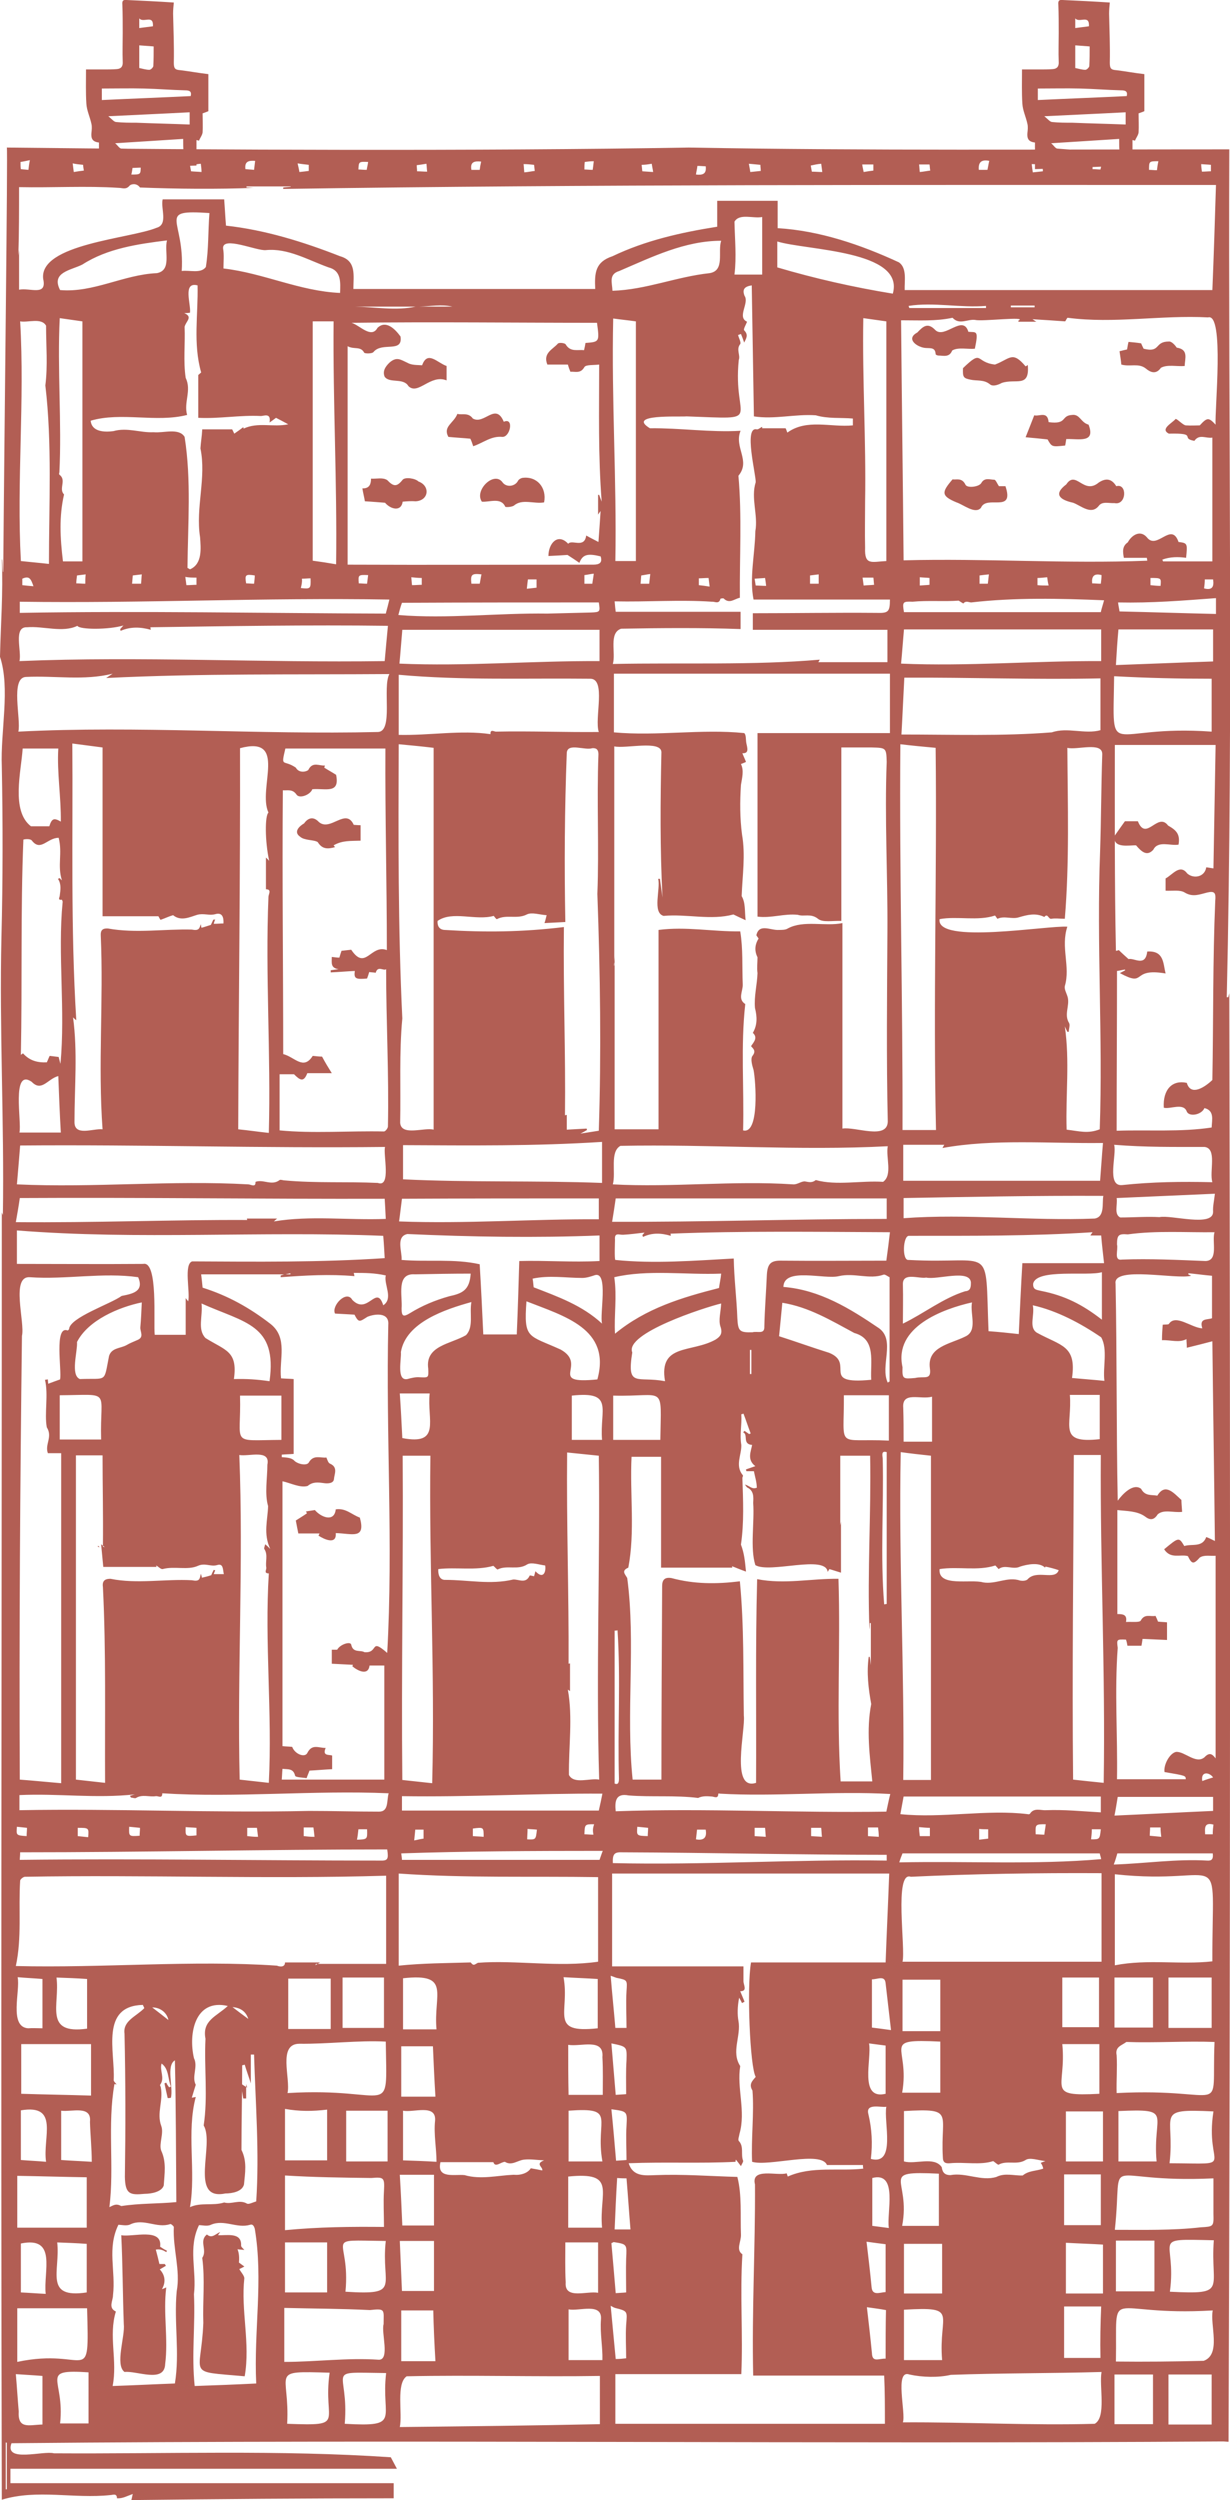 <?xml version="1.0" encoding="utf-8"?>
<!-- Generator: Adobe Illustrator 28.2.0, SVG Export Plug-In . SVG Version: 6.00 Build 0)  -->
<svg version="1.1" id="Layer_1" xmlns="http://www.w3.org/2000/svg" xmlns:xlink="http://www.w3.org/1999/xlink" x="0px" y="0px"
	 viewBox="0 0 341.8 694.7" style="enable-background:new 0 0 341.8 694.7;" xml:space="preserve">
<style type="text/css">
	.st0{fill:#B25E54;}
</style>
<g>
	<path class="st0" d="M317.1,95.4c0.2,0.5,0.5,1.1,0.7,1.5c4.8,1.2,2.9-2,7-2c0.8-0.1,1.8,1.1,2.2,1.7c3.3,0.5,2.3,2.9,2.2,5.1
		c-2.1,0.2-4.8-0.5-6.6,0.5c-1.4,2-3,1.2-4.2,0.2c-2-1.6-4.4-0.4-6.8-1.1c-0.1-1.2-0.3-2.3-0.5-3.7c0.7-0.2,1.3-0.3,2.1-0.5
		c0.1-0.6,0.2-1.3,0.4-2.1C314.7,95.1,315.8,95.2,317.1,95.4z"/>
	<path class="st0" d="M310.2,135.1c3.1-0.9,2.9,5.4-0.5,4.7c-1.5,0.1-3.4-0.6-4.4,0.8c-2.1,2.6-4.9-0.1-7.1-0.9
		c-3.6-0.8-5.6-2.3-1.9-5.1c2.7-4.1,4.8,3,9-0.5C307.1,132.9,308.8,132.8,310.2,135.1z"/>
	<path class="st0" d="M269.1,92.2c2.2,0.2,2.9-0.6,1.8,4.7c-1.9,0.2-4.7-0.5-6.3,0.5c-0.8,2-2.4,1.4-3.8,1.4c-0.3,0-0.8-0.2-0.8-0.4
		c-0.1-1.9-1.4-1.6-2.7-1.7c-2.3-0.1-5.8-2.5-2.4-4.3c1.6-1.7,2.9-2.9,5-0.7C262.5,94.3,267.6,87.2,269.1,92.2z"/>
	<path class="st0" d="M264.7,133.2c1,0.2,2.6-0.6,3.6,1.5c0.5,1,3.8,0.6,4.4-0.5c0.9-1.6,2.4-0.9,3.6-0.9c0.4,0,0.8,1.1,1.3,1.8
		c0.5,0,1.1,0,1.8,0c2.6,7.7-5.3,2.3-6.8,6c-1.6,1.9-4.9-0.9-6.8-1.5C261.5,137.8,261.6,136.8,264.7,133.2z"/>
	<path class="st0" d="M296.3,122c-0.1,0.7-0.2,1.2-0.3,1.8c-3.7,0.4-3.7,0.4-4.9-1.7c-1.9-0.2-3.8-0.4-6.1-0.6
		c0.9-2.2,1.6-4.1,2.4-6.1c1.4,0.4,3.7-1.3,4,1.9c5.3,0.7,3.3-1.8,6.5-2c2.2-0.3,2.4,2.1,4.6,2.7C304.5,123.2,299.9,121.9,296.3,122
		z"/>
	<path class="st0" d="M267.6,102.3c5.6-5.4,3.3-1.6,8.9-1c4.2-1.6,4.8-3.9,8.5,0.5c0.2-0.1,0.4-0.2,0.6-0.4c0.6,6.5-3.3,3.7-7.2,5
		c-1.3,0.7-2.6,1-3.3,0.4c-1.7-1.4-3.6-0.9-5.4-1.3C267.7,105.1,267.5,104.8,267.6,102.3z"/>
	<path class="st0" d="M133.9,139.4c-2.2-3.2,3.5-8.7,5.8-5.3c1.1,1.4,3.5,1.1,4.3-0.6c0.2-0.3,0.7-0.6,1.1-0.7
		c4.1-0.6,6.9,2.7,6.1,6.8c-2.8,0.5-6.1-1.1-8.4,0.9c-0.6,0.4-2.3,0.5-2.4,0.3C139.2,138.1,136,139.6,133.9,139.4z"/>
	<path class="st0" d="M111.9,139.4c-0.4,2.9-3.4,2.1-4.9,0.3c-1.5-0.1-3.5-0.3-5.6-0.4c-0.2-1.2-0.5-2.3-0.7-3.6
		c2.1,0.1,2.4-1.4,2.4-2.7c1.7,0.1,3.2-0.4,4.5,0.4c1.8,1.9,2.7,1.9,4.3-0.1c0.7-0.8,3.5-0.4,4.4,0.5c3.3,1.2,2.9,5.3-0.8,5.5
		C114.3,139.2,113.1,139.3,111.9,139.4z"/>
	<path class="st0" d="M131.5,124c-0.3-0.9-0.5-1.5-0.8-2.1c-2.1-0.2-4.1-0.3-6.1-0.5c-1.6-2.9,1.5-3.8,2.5-6.4
		c1.3,0.4,3-0.5,4.3,1.3c3.2,1.8,6.3-4.6,8.6,0.9c2.9-1.3,1.8,4.3-0.4,4.2C136.5,121.1,134.4,123,131.5,124z"/>
	<path class="st0" d="M117.3,101.5c1.5-4.2,4.2-0.7,6.8,0.2c0,1.2,0,2.4,0,4c-4.5-1.8-7.9,4.2-10.6,1.6c-1.4-2.4-5.2-0.7-6.6-2.6
		c-0.6-1.4,0-2.7,1.4-4c2-1.7,3.1-0.7,4.9,0.1C114.4,101.5,115.9,101.4,117.3,101.5z"/>
	<path class="st0" d="M93.3,426c0.3,3.4-3.3,1.7-4.8,0.7c0.1-0.2,0.2-0.4,0.3-0.6c-2,0-3.9,0-5.9,0c-0.3-1.4-0.5-2.6-0.7-3.6
		c1.1-0.7,2.1-1.3,3.1-2c-0.1-0.2-0.2-0.4-0.3-0.5c1-0.2,2-0.3,2.5-0.4c1.7,2,5.4,3.5,5.8-0.2c2.8-0.4,4.3,1.4,6.7,2.3
		C101.7,427.9,97.8,426.1,93.3,426z"/>
	<path class="st0" d="M93.1,235.4c-1.9,0.5-3.5,0.7-4.8-1.4c-1-0.7-3.7-0.4-4.9-1.5c-1.9-1.3-0.3-2.9,1.1-3.7
		c1.2-1.7,2.7-1.9,4.1-0.4c3.2,2.8,7.5-4.1,9.7,0.8c0.3,0,1,0.1,1.9,0.1c0,1.4,0,2.7,0,4.3c-2.8,0.1-5.1-0.1-7.5,1.3
		C92.9,235.1,93,235.3,93.1,235.4z"/>
	<path class="st0" d="M315.7,234.9c-1.8-0.1-6.5,1-6-2.6c1-1.4,1.8-2.6,2.9-4.1c0.9,0,2.3,0,3.6,0c2.3,5.8,5.5-2.7,8.4,1.2
		c2.3,1.3,3.4,2.4,2.9,5.3c-2.3,0.4-5.7-1.2-7,1.4C318.8,238,317.3,236.8,315.7,234.9z"/>
	<path class="st0" d="M33.7,621.1c3.1,0.6,11.5-2.2,10.8,3.2c0.6,0.4,1.2,0.8,1.9,1.1c-0.1,0.1-0.1,0.3-0.2,0.4
		c-0.9-0.6-1.8-0.9-2.9-0.7c0.4,1.5,0.7,2.7,1,4c0.3,0,0.9,0,1.5,0c0.1,0.2,0.2,0.3,0.3,0.5c-0.5,0.3-1,0.6-1.7,1
		c1.4,1.5,1.8,3.4,0.6,5.5c0.3-0.1,0.6-0.2,1.2-0.5c-0.9,7.1,0.6,14.2-0.3,21.3c-0.2,5.4-7.9,1.8-11.3,2.2c-2.7-2,0.2-9.9-0.2-13.3
		C34.1,637.5,34.1,629.4,33.7,621.1z"/>
	<path class="st0" d="M61.2,620.2c-0.2,0.3-0.4,0.5-0.6,0.9c2.5,0.1,6.6-0.9,6.4,2.9c0,0.4,0.6,0.8,0.9,1.2
		c-0.7-0.1-1.3-0.1-1.9-0.2c0.5,1.2,0.5,2.6,0.4,3.7c0.5,0.4,1,0.7,1.5,1.1c-0.4,0.2-0.7,0.4-1.4,0.7c0.4,0.8,1.3,1.7,1.4,2.5
		c-1,9.1,1.7,18.1,0.1,27.3c-16.6-1.5-12.1,0.2-11.5-14.8c-0.2-6.1,0.5-12.1-0.3-18.1c1.5-2.2-1-4.7,1.3-6.5
		C58.9,622.1,59.8,620.8,61.2,620.2z"/>
	<path class="st0" d="M115.2,85.2c-0.3,0-0.6,0-1,0c-0.1,0-0.1,0-0.2,0c0.1,0,0.2,0,0.2,0C114.6,85.2,114.9,85.2,115.2,85.2z"/>
	<path class="st0" d="M86.4,546c0.2-0.1,0.4-0.2,0.6-0.4c-0.2,0-0.4,0-0.5,0C86.4,545.8,86.4,545.9,86.4,546z"/>
	<path class="st0" d="M2.9,690c0-1.2,0-2.6,0-4c35.7,0,71.3,0,107.4,0c-0.7-1.3-1.1-2.1-1.7-3.2c-31-2.1-62.5-0.9-93.6-1.1
		c-3-0.8-13.9,2.7-11.8-2.8c112-1.1,224.5,0.3,336.7-0.5l1.5,0.1c0.5-134.2,0.5-268.3,0.2-402.5c-0.2,0.7-0.2,0.9-0.3,1.1
		c-0.1,0-0.3,0-0.4,0c1.8-78.6,0.4-157.1,0.7-235.6c-50,0-100.2,0.4-150.2-0.5c-59.2,1-130.5,0.7-189.5,0c0.3,0.4-0.7,79.1-1,117.9
		c0,0,0,0-0.1,0c-0.1-1.1-0.1-2.3-0.2-3.4H0.5c0.4,9.2-0.3,17.9-0.5,27c2.9,8.8,0.1,20.7,0.5,30.5c0.3,15.6,0.3,31.6-0.1,47.4
		c-0.6,25.4,0.8,51.5,0.4,77.2c-0.1-0.2-0.2-0.4-0.3-0.7c0,119.3-0.3,238.4,0,357.7c9.8-3,20.1-0.2,30.2-1.3c0.6,0,1.8-0.6,1.8,0.9
		c1.6,0.1,2.7-0.6,4.4-1.2c-0.2,0.7-0.2,1-0.4,1.7c24.3-0.3,48.6-0.5,72.9-0.5V690C73.9,690,38.5,690,2.9,690z M11.8,673.7
		c-3.8,0.1-6.9,1.4-6.6-3.7c-0.3-3.4-0.5-6.9-0.8-10.3c2.7,0.2,5,0.3,7.4,0.5C11.8,664.5,11.8,669,11.8,673.7z M4.9,549.4
		c2.2,0.2,4.5,0.3,6.9,0.5c0,4.3,0,8.8,0,13.7c-1.4,0-2.7-0.1-4,0C2.4,563.2,5.7,553.1,4.9,549.4z M15.7,549.5
		c2.9,0.1,5.7,0.2,8.5,0.4c0,4.5,0,9,0,13.8C12,565.4,16.7,557,15.7,549.5z M25.3,568c0,4.6,0,9.7,0,14.3c-6.5-0.2-13-0.3-19.4-0.5
		c0-4.7,0-9,0-13.8C12.3,568,18.7,568,25.3,568z M15.9,623.1c2.6,0.1,5.4,0.2,8.2,0.4c0,4.4,0,8.9,0,13.5
		C12.1,638.8,16.8,631,15.9,623.1z M24.1,619c-6.3,0-12.7,0-19.3,0c0-4.6,0-9.7,0-14.4c6.3,0.1,12.8,0.3,19.3,0.4
		C24.1,609.8,24.1,614.2,24.1,619z M12.7,637.4c-2.2-0.1-4.6-0.3-6.9-0.4c0-4.4,0-8.9,0-13.6C16,621.3,12,631.2,12.7,637.4z
		 M12.8,600.7c-2.1-0.2-4.5-0.3-7-0.5c0-4.4,0-8.9,0-13.8C16.6,584.6,11.8,593.9,12.8,600.7z M4.8,656.3c0-5.3,0-10.3,0-14.9
		c6.4,0,12.8,0,19.4,0C24.8,664.1,24.6,652.1,4.8,656.3z M24.6,673.4c-2.9,0-5.3,0-7.9,0c1.4-12.5-6.1-15.1,7.9-14.2
		C24.6,664,24.6,668.6,24.6,673.4z M17,600.2c0-4.5,0-9.1,0-13.7c3,0.4,8.5-1.6,8,3.1c0.1,3.6,0.5,7.4,0.5,11.1
		C22.5,600.5,19.7,600.4,17,600.2z M31.8,579.1c0.2,0,0.4,0.1,0.6,0.1c-0.3-0.4-0.9-0.9-0.8-1.3c0.4-7.8-3.8-20.5,8.1-20.8
		c0.1,0.3,0.3,0.6,0.4,0.9c-2.2,2.3-6,3.5-5.5,7.1c0.3,13.3,0.3,26.5,0.1,39.8c0.1,4.8,1.4,5.1,5.5,4.7c1.8,0,4.7-0.5,5.3-2.3
		c0.2-3.2,0.8-6.5-0.7-9.7c-0.7-1.9,0.8-4.8,0-6.9c-1.3-3.5,0.6-7-0.1-10.6c0-0.3-0.3-0.6-0.2-0.8c1.4-1.9-0.2-3.9,0.4-5.9
		c2.1,1.5,1.7,4.3,2.6,6.4c-0.2,0.1-0.3,0.1-0.5,0.2c-0.3-0.4-0.6-0.8-0.8-1.3c-0.2,0.1-0.3,0.1-0.5,0.2c0.3,1.4,0.6,2.8,0.9,4.1
		c0.3,0,0.6,0,0.9-0.1c0.7-2.9-1.4-8.9,1.1-10.4c0.3,13.1,0.3,26.3,0.4,39.4c-5.4,0.5-10.1,0.3-15.3,1.1c-1.3-0.7-1.9-0.4-3.3,0.3
		C31.8,602.1,29.8,590.5,31.8,579.1z M42.3,557.8c2.3,0,4.1,1.5,4.5,3.5C45.4,560.2,44,559.1,42.3,557.8z M48.6,662.3
		c-5.6,0.2-11.2,0.5-17.3,0.7c1.4-7.1-1.2-13.9,0.9-20.7c-2.2-1-0.8-3-0.8-4.5c0.8-6.9-1.7-13,1.5-19.6c0.8,0,2.3,0.4,3.3-0.1
		c3.7-1.8,7.4,1.2,11.1-0.1c0.2-0.1,0.9,0.5,1,0.8c-0.3,6.1,1.9,12,0.8,17.9C48.3,645.4,50,653.7,48.6,662.3z M54.4,582.7
		c-0.2,0-0.5,0.1-1.1,0.2c0.4-1.4,0.8-2.6,1.1-3.6c-1.2-2.3,0.7-5-0.5-7.4c-1.6-6.9,0.3-16.6,9.4-14.5c-3.1,2.9-7.2,4-6.2,9.1
		c-0.4,8,0.7,16.2-0.5,24.1c3.1,5.2-4.2,21,6,18.9c1.9,0,4.7-0.5,5.2-2.5c0.3-3.2,0.9-6.4-0.7-9.6c0-7.6,0.2-15.9,0.2-23.5
		c0.2-0.1,0.5-0.1,0.7-0.2c0.5,1.7,1.1,3.3,1.7,5.2c0-2.7,0-5.3,0-8c0.3,0,0.6,0,0.9,0c0.4,13.6,1.5,27.2,0.6,40.8
		c-1,0.3-2.1,0.9-2.6,0.6c-2.1-1.2-4.2,0.3-6.3-0.3c-3.1,1-6.5-0.1-9.5,1.3C54.5,603.4,51.8,592.4,54.4,582.7z M64.6,557.7
		c2.1,0.2,3.7,1.1,4.4,3.3C67.5,559.9,66,558.8,64.6,557.7z M71.2,662.3c-5.9,0.3-11.4,0.5-17.1,0.7c-0.9-8.7,0.2-16.9-0.2-25.5
		c0.8-6.7-1.7-12.8,1.4-19.2c0.9,0,2.3,0.4,3.3-0.1c3.7-1.6,7.2,1.1,10.9,0c0.6-0.2,1,0.1,1.3,1.1C73.2,633.6,70.5,647.6,71.2,662.3
		z M83.2,567.9c7.8,0.1,16.4-1,24-0.6c0.3,22.4,2.2,12.5-27.3,14.3C80.8,577.5,77.1,567.9,83.2,567.9z M80.1,563.8c0-4.9,0-9.4,0-14
		c3.9,0,7.7,0,11.8,0c0,4.7,0,9.6,0,14C88,563.8,84.1,563.8,80.1,563.8z M95.2,563.5c0-4.8,0-9.6,0-14c3.8,0,7.6,0,11.5,0
		c0,4.9,0,9.4,0,14C102.9,563.5,99.1,563.5,95.2,563.5z M90.9,586.2c0,4.8,0,9.4,0,14.1c-3.9,0-7.7,0-11.7,0c0-4.8,0-9.7,0-14.3
		C83.1,586.7,86.8,586.7,90.9,586.2z M103.2,605.2c3.5-0.3,3.7-0.1,3.5,3.6c-0.2,3.2,0,6.4,0,10c-9-0.1-18.2,0-27.5,0.9
		c0-5.4,0-10.5,0-15.2C87.1,605,95.2,605.1,103.2,605.2z M96,636.8c1.5-15.6-7-14.3,11.2-14.1C105.8,635.3,111.8,637.8,96,636.8z
		 M90.9,623.1c0,4.8,0,9.3,0,13.9c-3.9,0-7.8,0-11.7,0c0-4.7,0-9.5,0-13.9C82.9,623.1,86.8,623.1,90.9,623.1z M102.8,641.9
		c4.4-0.5,3.8-0.1,3.8,3.9c-0.7,2.4,1.8,9.9-1.3,9.9c-8.9-0.6-17.4,0.6-26.3,0.6c0-5.3,0-10.4,0-15C87,641.5,94.9,641.5,102.8,641.9
		z M79.8,673.5c0.8-14.6-5.3-14.7,11.8-14.2C89.6,673.3,96.6,674.1,79.8,673.5z M95.8,673.5c1.3-15.5-6.3-14.3,11.5-14.1
		C105.8,672.2,111.8,674.4,95.8,673.5z M107.7,600.6c-3.8,0-7.6,0-11.5,0c0-4.9,0-9.5,0-14.1c3.8,0,7.6,0,11.5,0
		C107.7,591.4,107.7,596.1,107.7,600.6z M105.5,517c-33.4,0-66.7-0.6-100-0.2c0-0.6,0.1-1.2,0.1-2.1c34,0,67.9-0.8,102-0.8
		C108,516.6,107.8,517.1,105.5,517z M73.5,430.5c1,1.6,0.2,3.4,0.5,5.1c0.1,0.6-0.8,1.6,0.7,1.6c-1.2,19.2,1,38.8,0,58.2
		c-2.7-0.3-5.4-0.6-8.1-0.9c-0.7-30.1,1.1-60.1-0.1-90.2c2.6,0.5,8.7-1.7,7.8,2.7c0,3.7-0.8,8.1,0.2,11.5c-0.1,3.8-1.4,7.7,0.6,11.9
		c-0.6-0.6-0.9-0.9-1.4-1.3C73.5,429.8,73.3,430.3,73.5,430.5z M66.7,387.8c3.7,0,7.5,0,11.5,0c0,4.1,0,8.4,0,12.3
		C63.6,400.2,67.1,401.8,66.7,387.8z M74.9,383.8c-3.4-0.5-6.4-0.7-9.9-0.6c1.1-7.8-2.3-7.9-7.9-11.4c-2.3-2.4-0.7-6-1.1-9.6
		C68,367.6,77.1,368,74.9,383.8z M59.4,436.2c-0.3,0.6-0.6,1.2-0.7,1.5c-0.9,0.3-1.7,0.5-2.6,0.7c0-0.1-0.1-0.6-0.3-1.1
		c-0.3,1.6-0.4,2.2-2.5,1.8c-7.4-0.4-15.2,1.1-22.6-0.4c-1.2,0-2.4,0.3-2.1,2.3c0.9,18.1,0.5,36.3,0.6,54.4
		c-2.7-0.3-5.4-0.6-8.1-0.9c0-30,0-60,0-90.1c2.4,0,4.9,0,7.4,0c0,8.7,0.2,16.6,0.1,25.1c0.2,0.2,0.4,0.3,0.5,0.4
		c-0.2,0-0.3-0.1-0.5-0.1c0-0.1,0-0.2,0-0.3c-0.1-0.1-0.3-0.2-0.5-0.4c0.2,2.2,0.4,4.1,0.6,6.3c4.8,0,9.8,0,14.8,0
		c0-0.1-0.1-0.2-0.1-0.4c0.6,0.3,1.3,1.1,1.8,1c3.3-0.9,6.9,0.4,9.8-0.9c2-0.9,3.5,0.3,5.3-0.2c1.8-0.6,1.6,1.2,1.9,2.5
		c-1,0-1.9,0-2.8,0c0.1-0.4,0.3-0.7,0.4-1.1C59.6,436.3,59.5,436.3,59.4,436.2z M8.3,354.9c10,0.7,20.3-1.4,30.1,0
		c1.7,4-1.6,4.6-4.6,5.2c-3,2.2-14.4,6-14.6,9.2c0,0.1-0.3,0.4-0.4,0.4c-3.8-1.5-1.6,11.1-2.1,13.6c-0.8,0.3-2,0.7-3.3,1.2
		c0-0.3-0.1-0.8-0.1-1.2c-0.3,0-0.5,0.1-0.8,0.1c1,4.2-0.2,9.3,0.5,13.2c1.7,2.7-0.6,4.7,0.3,7.2c1.2,0,2.4,0,3.7,0
		c0,30.5,0,61,0,91.7c-3.6-0.3-7.5-0.7-11.5-1c-0.2-41.2,0.1-82.2,0.6-123.3C7,367.5,2.9,354.5,8.3,354.9z M38.3,372.3
		c-1.1,0.5-2.2,0.9-3.2,1.5c-1.7,0.9-4.1,0.7-4.8,3c-1.5,7.6-0.4,6.1-8.1,6.4c-2.7-1.1-0.6-7.7-0.8-10.3c3.1-6.1,11.7-9.7,18-11
		c-0.1,2.4-0.2,4.7-0.4,6.9C38.9,370,40.1,371.5,38.3,372.3z M16.6,400c0-4,0-8.3,0-12.3c14.7-0.1,11.1-1.8,11.5,12.3
		C24.2,400,20.4,400,16.6,400z M53.4,350.5c-2.4,0.8-0.5,8.6-1.1,11.1c-0.1-0.1-0.4-0.5-0.7-0.9c0,3.6,0,7,0,10.2
		c-2.6,0-5.6,0-8.6,0c-0.4-3.3,1-20.6-3.2-19.7c-11.7,0.1-23.4,0-35.1,0c0-3,0-6,0-9.3c33.8,2.7,67.9,0.1,101.8,1.5
		c0.2,2.4,0.3,4.4,0.4,6.2C89,350.8,71,350.6,53.4,350.5z M4.7,507.6c0.9,0.1,1.8,0.2,2.8,0.3c0,0.8-0.1,1.5-0.1,2.3
		C4.5,510,4.5,510,4.7,507.6z M21.6,510.2c0-0.8,0-1.5,0-2.3c3.1,0,3.1,0,2.9,2.6C23.5,510.4,22.6,510.3,21.6,510.2z M35.9,507.6
		c0.9,0.1,1.9,0.2,3,0.3c0,0.8-0.1,1.5-0.1,2.2C35.8,510.3,35.8,510.3,35.9,507.6z M51.6,507.7c0.9,0.1,1.9,0.1,3,0.2
		c0,0.8,0,1.5,0,2.1C51.5,510.3,51.5,510.3,51.6,507.7z M68.7,510.2c0-0.8,0-1.6,0-2.3c0.8,0,1.6,0,2.7,0c0.1,0.7,0.2,1.6,0.3,2.5
		C70.5,510.4,69.7,510.3,68.7,510.2z M84.4,510.2c0-0.8,0-1.5,0-2.4c0.9,0,1.7,0,2.7,0c0.1,0.8,0.2,1.6,0.3,2.6
		C86.1,510.4,85.3,510.3,84.4,510.2z M99.2,511.2c0.2-1,0.3-2,0.4-2.9c0.8,0,1.6,0,2.4,0C102.1,511.1,102.1,511.1,99.2,511.2z
		 M105.2,503.4c-6.4,0-12.8-0.2-19.3-0.2c-26.8,0.6-53.6-0.7-80.5-0.2c0-1,0-2.4,0-4.2c10.9-0.5,21.1,1,32.1-0.2
		c-0.5,0.1-0.9,0.3-1.4,0.4c0.1,0.2,0.2,0.3,0.3,0.5c0.5,0,1.1,0.3,1.4,0.1c1.8-1.1,3.7-0.2,5.5-0.5c0.7-0.1,1.8,0.8,1.8-0.8
		c20.6,1.3,42-0.9,62.9,0C107.4,500.4,108.1,503.5,105.2,503.4z M107.6,459.3c-4.9-4.3-2.3,0.1-6.3-0.2c-1.2-0.7-3.2,0.3-3.7-2.1
		c-0.2-1-3.1-0.1-3.9,1.4c-0.5,0-1,0-1.5,0c0,1.3,0,2.5,0,3.9c2,0.1,4,0.2,5.9,0.3c-0.1,0.1-0.1,0.3-0.2,0.4
		c1.4,1.2,4.4,2.8,4.8-0.2c1.4,0,2.7,0,4.1,0c0,10.4,0,20.9,0,31.7c-9.4,0-18.8,0-28.5,0c0.1-1.2,0.1-2,0.2-3c1.5,0.2,3-0.2,3.5,1.9
		c0.1,0.5,2.1,0.5,3.2,0.7c0.3-0.9,0.6-1.5,0.8-2.1c2.1-0.1,4.1-0.3,6.3-0.4c0-1.2,0-2.4,0-3.8c-0.9-0.3-2.8,0.2-1.8-2.1
		c-2,0-3.8-1.2-5.1,1.4c-0.7,1.4-3.5,0.3-4.2-1.7c-0.9-0.1-1.8-0.1-2.7-0.2c0-24.5,0-48.8,0-73.6c2.3,0.5,4.9,1.9,7,1.3
		c1.4-1.2,2.9-1,4.4-0.8c1.2,0.2,2.8,0.1,2.9-1.1c0.1-1.4,1.2-3.3-1.1-4.3c-0.5-0.2-0.7-1-1-1.7c-1.6,0.2-3.6-0.9-4.9,1.4
		c-0.6,1-3.2,0.4-4.1-0.6c-0.8-0.8-2.3-0.8-3.4-0.9c0-0.2,0-0.5,0-0.7c1.1-0.1,2.1-0.1,3.3-0.2c0-6.9,0-13.7,0-20.8
		c-1.1-0.1-2.2-0.1-3.5-0.2c-0.6-5.2,2-11.2-2.9-15.1c-5.8-4.5-11.9-7.9-18.9-10.1c-0.1-1-0.2-2.1-0.4-3.7c7.9,0,15.7,0,23.4,0
		c0.5-0.1,0.9-0.2,1.4-0.3c0,0.1,0,0.2,0,0.3c-0.5,0-1,0-1.4,0c-0.4,0.1-0.8,0.2-1.3,0.3c0,0.2,0,0.4,0,0.5
		c6.8-0.5,13.6-0.9,20.5-0.3c-0.1-0.4-0.1-0.6-0.2-0.9c3.1,0,5.7,0,8.9,0.7c-0.6,2.5,2.2,6.4-0.7,8.3c-1.9-6-4.3,2.9-8.6-1.5
		c-1.6-2.9-5.9,1.7-4.8,3.8c1.8,0.1,3.6,0.2,5.4,0.3c1.2,2.3,1.4,2,3.6,0.6c1.9-0.8,6.1-1.4,5.8,2.2
		C107.2,398.7,109.3,429.1,107.6,459.3z M89.5,293.6c-0.7,0-1.7-0.1-2.6-0.2c-2.6,4.1-5,0.3-8.2-0.5c0-24.4-0.3-48.9-0.1-73.3
		c1.4,0.1,2.7-0.4,3.8,1.2c0.8,1.2,3.8,0.1,4.4-1.5c3.7-0.3,7.7,1.4,6.6-4c-1.1-0.7-2.2-1.3-3.3-2c0.1-0.2,0.1-0.4,0.2-0.6
		c-1.5,0.2-3.4-1.2-4.6,1.2c-0.2,0.4-2.5,1.2-3.5-0.6c-3.5-2.4-4.2,0.2-2.9-5.3c9.2,0,18.3,0,27.8,0c-0.1,18.9,0.4,37.2,0.4,56
		c-4.5-1.7-5.9,5.9-9.9-0.1c-0.9,0.1-1.7,0.2-2.7,0.3c-0.2,0.6-0.4,1.2-0.6,1.9c-0.6,0-1.2-0.1-2.1-0.2c0,1.6-0.4,3.1,1.9,3.4
		c-0.7,0.1-1.5,0.2-2.2,0.3c0,0.2,0,0.4,0,0.6c2.3-0.1,4.5-0.3,6.7-0.4c-0.3,2.1,0.2,2.4,3.4,2.1c0.2-0.5,0.4-1.1,0.6-1.8
		c0.6,0.1,1.3,0.1,1.8,0.2c0.6-2.1,2.2-0.4,2.9-1c0,14.6,0.8,29.2,0.5,43.7c0,0.5-0.7,1.4-1.1,1.4c-9.6-0.2-19.7,0.6-29-0.3
		c0-5.1,0-10.3,0-15.6c1.6,0,3,0,4,0c1.7,1.7,2.7,2.3,3.7-0.3c2,0,4.1,0,6.8,0C91.2,296.6,90.4,295.3,89.5,293.6z M5.6,89.3
		c2.2,0.4,5.9-1.1,7.2,1.2c0,5.6,0.5,11.1-0.2,16.6c1.9,15.9,1,33.2,1,49.6c-2.6-0.3-5-0.5-7.8-0.8C4.6,133.7,6.9,111.5,5.6,89.3z
		 M9.3,162.9c-1.3-0.1-2.2-0.2-3.1-0.3c0-0.6,0-1.2,0-1.8C8.2,159.9,8.6,160.9,9.3,162.9z M5.5,167.2c34.3,0.5,67.5-1.2,102.7-0.6
		c-0.3,1.3-0.6,2.4-1,3.9c-33.9-0.1-67.8-0.8-101.7-0.2C5.5,169.3,5.5,168.3,5.5,167.2z M58.2,59.2c-0.4,5.1-0.2,10.1-1,15
		c-1.4,1.9-4.5,0.8-6.7,1.1C51.4,60.8,43.2,58.2,58.2,59.2z M52,115.3c-1-3.5,1.3-6.8-0.4-10.3c-0.7-4.7-0.1-9.5-0.3-14.2
		c0.4-1.6,2.4-2.7-0.1-3.8c0.6,0,0.9,0,1.6-0.1c0.3-2.4-2.1-8.7,2.1-7.6c0.2,8-1.3,16.1,1,24.2c-0.2,0.2-0.7,0.6-0.8,0.7
		c0,4.1,0,7.9,0,11.9c5.8,0.3,11.6-0.8,17.4-0.5c0.8,0,2.9-1,2.4,1.8c0.9-0.6,1.5-1.1,1.8-1.3c1,0.5,2.1,1.1,3.4,1.8
		c-4.2,0.9-8.4-0.7-12.4,1.2c0-0.1-0.1-0.4-0.1-0.4c-0.8,0.6-1.6,1.2-2.5,1.8c-0.3-0.6-0.5-1.1-0.6-1.2c-2.9,0-5.7,0-8.3,0
		c-0.1,2-0.4,3.6-0.5,5.3c1.7,8.2-1.4,16.4-0.1,24.7c0.2,3,0.7,7.4-2.8,8.9c-0.2-0.1-0.5-0.3-0.7-0.4c0.1-12.2,1.1-24.4-0.8-36.4
		c-1.6-2.6-5.9-1-8.6-1.3c-3.7,0.2-7.3-1.4-11.2-0.3c-2.3,0.3-6,0.3-6.3-2.9C33.7,114.4,43.4,117.5,52,115.3z M62.1,74.6
		c0-2,0.2-3.8-0.1-5.5c-0.4-3.7,9.4,0.7,11.9,0.4c6.1-0.6,11.8,2.8,17.4,4.8c3.6,0.9,3.3,4.2,3.2,7.1C83.2,80.9,73.3,75.9,62.1,74.6
		z M93.4,156.8c-2.3-0.4-4.3-0.7-6.5-1c0-22,0-44.1,0-66.5c1.9,0,3.8,0,5.8,0C92.5,112,93.7,134,93.4,156.8z M83.6,163.4
		c0.2-0.9,0.4-1.6,0.3-2.6c0.9,0,1.7-0.1,2.4-0.1C86.4,163.6,86.3,163.7,83.6,163.4z M70.8,159.9c0,0.7-0.1,1.5-0.2,2.3
		c-0.7,0-1.5-0.1-2.2-0.1C68,159.7,68.2,159.5,70.8,159.9z M54.6,160.5c0,0.7,0,1.4,0,2c-0.9,0-1.7,0.1-2.8,0.1
		c-0.1-0.7-0.2-1.5-0.3-2.3C52.5,160.5,53.4,160.5,54.6,160.5z M39.4,159.6c-0.1,0.9-0.1,1.7-0.2,2.6c-0.8,0-1.5,0-2.5,0
		c0.1-0.8,0.1-1.4,0.2-2.3C37.7,159.8,38.5,159.7,39.4,159.6z M43.6,75.9c-9.3,0.4-17.6,5.5-26.9,4.7c-2.6-5,3.1-5.5,6.2-7.1
		c7-4.5,15.5-5.7,23.5-6.7C45.6,70,47.8,75.1,43.6,75.9z M16.5,131.9c-0.1-0.1-0.1-0.5,0-0.6c0.7-13.7-0.6-28.7,0.1-42.9
		c2.1,0.3,4.2,0.6,6.3,0.9c0,22.2,0,44.3,0,66.7c-1.9,0-3.8,0-5.4,0c-0.8-6.6-1.1-12.5,0.3-18.6C16.2,135.8,18.6,133.4,16.5,131.9z
		 M21.4,159.9c0.8-0.1,1.5-0.2,2.4-0.3c-0.1,1-0.1,1.8-0.1,2.6c-0.9,0-1.6-0.1-2.5-0.1C21.2,161.4,21.3,160.7,21.4,159.9z
		 M111.3,93.5c-1.6-2.2-4.1-4.6-6.4-2.4c-1.7,3.1-4.9-0.7-7.2-1.4c22.5-0.3,45.6,0,68.2,0c0.7,5.3,0.7,5.3-3.2,5.6
		c-0.1,0.6-0.2,1.2-0.4,2c-1.8-0.2-3.8,0.6-5.1-1.6c-0.2-0.4-1.9-0.6-2.2-0.2c-1.4,1.6-4.2,2.6-2.9,5.8c1.8,0,3.7,0,5.7,0
		c0.2,0.7,0.4,1.3,0.7,2c1.4-0.1,2.8,0.6,3.9-1.3c0.4-0.7,2.5-0.5,4.1-0.7c0,13.1-0.3,25.1,0.7,38.1c-0.3-0.8-0.5-1.3-0.7-1.9
		c-0.1,0-0.2,0-0.3,0c0,1.8,0,3.5,0,5.5c0.2-0.3,0.3-0.5,0.7-1c-0.2,3.1-0.4,5.8-0.6,8.6c-1.1-0.6-2.2-1.1-3.4-1.8
		c-0.5,3.7-4,1-5,2.3c-2.9-3.1-5.5-0.1-5.5,3.4c2-0.1,4-0.2,5.3-0.3c1.4,0.9,2.3,1.5,3.3,2.2c0.9-2.3,2.2-2.7,5.9-1.8
		c0.6,1.8-0.4,2.3-2,2.3c-22.8,0-45.6,0.1-68.3,0c0-20.1,0-40.1,0-60.7c1.8,1,3.6-0.1,4.6,1.8c0.2,0.3,2.3,0.3,2.6-0.2
		C106.2,94.9,112,98.2,111.3,93.5z M98.6,85.2c5.6,0,11.2,0,16.8,0c0.1,0,0.1,0,0.2,0c0.3,0,0.6,0,1,0c3-0.1,6.1-0.7,9.1,0
		c-3,0-6,0-9.1,0c-0.3,0-0.6,0-0.9,0c-0.1,0-0.2,0-0.2,0C110.2,86.4,104,85.3,98.6,85.2z M156.6,549.4c3.3,0.2,6.4,0.3,9.5,0.5
		c0,4.5,0,9,0,13.7C152.4,565.1,158.4,559.2,156.6,549.4z M157.1,623.1c2.8,0,5.9,0,9.1,0c0,4.8,0,9.3,0,14c-3.1-0.6-9.4,2-9-2.9
		C157,630.4,157.1,626.5,157.1,623.1z M157.9,568.2c3.5,0.6,10-2,9.5,3.4c0.2,3.6,0.1,7.2,0.1,10.5c-3.2,0-6.3,0-9.5,0
		C157.9,577.4,157.9,572.9,157.9,568.2z M158,586.5c13.7-1,7.3,2.3,9.4,14.1c-3.3,0-6.4,0-9.4,0C158,595.7,158,591.2,158,586.5z
		 M166.6,516.8c-18.4,0-36.6,0-54.9,0c0-0.4-0.1-1-0.2-1.8c17.7-0.6,36.2-0.7,56-0.7C167.2,515,166.9,516,166.6,516.8z M166.4,167.4
		c0.4,2.6,0.4,2.7-2.2,2.8c-4,0.1-8.1,0.2-12.1,0.3c-13.7-0.2-27.7,1.5-41.4,0.4c0.3-1.2,0.6-2.3,1-3.4
		C129.9,167.4,148.1,167.4,166.4,167.4z M114.3,160.4c1,0.1,1.9,0.2,2.9,0.2c0,0.7,0,1.3,0,1.9c-0.8,0-1.7,0.1-2.7,0.1
		C114.4,162,114.4,161.3,114.3,160.4z M133.8,159.6c-0.2,0.8-0.3,1.7-0.5,2.6c-0.8,0-1.6,0-2.3,0
		C130.7,159.6,131.1,159.3,133.8,159.6z M146.4,163.6c0.1-1,0.2-1.8,0.3-2.6c0.7,0,1.5,0,2.4,0c0,0.7,0,1.4,0,2.3
		C148.2,163.4,147.4,163.5,146.4,163.6z M162.4,162.2c0-0.8,0-1.5,0-2.4c0.9-0.1,1.7-0.3,2.6-0.4c-0.1,1-0.3,1.9-0.4,2.8
		C164,162.2,163.2,162.2,162.4,162.2z M166.6,175c0,3,0,5.8,0,8.7c-18.8-0.1-37.2,1.5-55.6,0.7c0.3-3.1,0.5-6.1,0.8-9.4
		C129.8,175,147.9,175,166.6,175z M110.8,187.5c17.7,1.6,35.4,0.9,53.1,1.1c4.7-0.2,1.2,11.1,2.5,14.8c-9.5,0.1-19.1-0.3-28.6-0.1
		c-0.5,0-1.6-0.8-1.5,0.7c-8.2-1.2-16.9,0.4-25.5,0.2C110.8,198.5,110.8,193,110.8,187.5z M121.6,255.9c4.1-2.9,10.6,0,15.6-1.4
		c0.2,0.2,0.7,1,0.9,0.9c2.6-1.4,5.6,0.1,8.3-1.3c1.4-0.7,3.6,0.1,5.5,0.2c-0.2,0.7-0.3,1.4-0.6,2.2c2.1-0.1,3.9-0.2,5.8-0.3
		c-0.3-15.7-0.2-31.3,0.4-47c0.2-2.9,5-0.6,7.1-1.3c1.3-0.1,1.7,0.6,1.7,1.7c-0.5,12.9,0.2,25.9-0.3,38.8c0.8,22,1.1,44.1,0.4,65.8
		c-1.4,0.2-3.1,0.5-5.1,0.8c0.8-0.4,1.3-0.7,1.8-1c0-0.1,0-0.3-0.1-0.4c-1.8,0.1-3.5,0.2-5.5,0.3c0-1.5,0-2.8,0-4.1
		c-0.2,0-0.3,0.1-0.5,0.1c0.2-17.2-0.5-34.4-0.3-52.3c-11.5,1.4-21.9,1.5-33.2,0.8C122,258.3,121.5,257.2,121.6,255.9z M167.3,317.3
		c0,4.3,0,8.1,0,11.4c-18.5-0.7-36.8-0.1-55.3-1c0-2.9,0-6,0-9.5C130.5,318.3,148.5,318.5,167.3,317.3z M166.5,494.5
		c-2.6-0.5-7,1.4-8.4-1.3c-0.1-7.9,1.1-15.9-0.3-23.7c0.2,0.1,0.4,0.3,0.6,0.4c0-2.5,0-5.1,0-7.7c-0.1,0-0.3,0.1-0.4,0.1
		c0.1-19.4-0.6-39.1-0.4-58.7c3,0.3,5.9,0.6,8.8,0.9C166.8,434.5,165.6,464.5,166.5,494.5z M164.9,509.8c-0.9,0-1.7-0.1-2.5-0.1
		c0.1-2.8,0.1-2.8,2.7-2.8C164.7,508.1,164.7,508.7,164.9,509.8z M111.7,503.1c0-1.4,0-2.9,0-4c18.7,0.3,37.1-0.8,55.7-0.7
		c-0.3,1.5-0.6,3-1,4.7C148.3,503.1,130.1,503.1,111.7,503.1z M149.2,508.4c-0.3,2.8-0.3,2.8-2.7,2.7c0-0.9,0.1-1.8,0.1-2.9
		C147.4,508.3,148.3,508.3,149.2,508.4z M134.4,510.4c-0.9-0.1-1.9-0.1-3-0.2c0-0.8,0-1.4,0-2.1
		C134.4,507.7,134.4,507.7,134.4,510.4z M117.7,508.4c0,0.7,0,1.5,0,2.5c-0.8,0.1-1.6,0.3-2.6,0.5c0.1-1,0.2-1.9,0.3-3
		C116.2,508.4,116.9,508.4,117.7,508.4z M111.9,404.5c2.4,0,4.9,0,7.7,0c-0.4,30.7,1.3,60,0.5,91c-2.8-0.3-5.6-0.6-8.3-0.9
		C111.5,464.5,112.1,434.5,111.9,404.5z M119,380.3c0.1,2.6,0.1,2.5-2.4,2.4c-1.1-0.1-2.3,0.2-3.4,0.5c-3.1,0.6-1.6-5.6-1.8-7.5
		c1.4-8.3,12.4-11.9,19.6-13.9c-0.6,3.1,0.7,6.9-1.5,9.2C125.2,373.5,118.1,373.9,119,380.3z M115.3,354.1
		c5.2-0.1,10.3-0.2,15.5-0.2c-0.3,4.6-2.3,5.5-6,6.3c-3.9,1.1-7.5,2.6-10.9,4.7c-1.8,1.1-2.3,0.9-2.3-1.3
		C111.9,360.1,110,353.7,115.3,354.1z M137.1,435.1c0.4,0.3,1,1.1,1.2,1c2.6-1.3,5.6,0.3,8.2-1.4c1.2-0.7,3.3,0.1,5,0.3
		c0.3,1.9-0.6,3.9-2.7,1.6c-0.1,0.2-0.2,0.8-0.4,1.4c-0.4-0.1-1.2-0.3-1.2-0.2c-1.1,2.4-3,1-4.6,1.1c-6.3,1.5-12.5,0.1-18.8,0.1
		c-1.7,0.1-2.1-1.6-2-3C126.7,435.4,132.2,436.5,137.1,435.1z M155.8,375c-9-4.1-10.3-2.8-9.5-13.4c10.4,4.1,23.6,7.6,19.7,21.7
		C151.8,384.7,163.5,379.3,155.8,375z M144.3,350.4c-0.2,6.8-0.4,13.5-0.7,20.4c-3.1,0-6.1,0-9.3,0c-0.3-6.4-0.6-12.8-1-19.5
		c-7.1-1.6-14.4-0.6-21.7-1.2c0.2-2.2-1.7-6.5,1.6-7.2c17.8,0.8,35.6,1.1,53.4,0.4c0,2.4,0,4.7,0,7.1
		C159,350.8,151.7,350.2,144.3,350.4z M166.4,333c0,1.9,0,3.6,0,5.8c-18.6-0.1-36.9,1.3-55.5,0.6c0.3-2.1,0.5-4.1,0.8-6.3
		C130,333,147.9,333,166.4,333z M119.4,387.2c-0.8,7.3,3.3,14.5-7.6,12.4c-0.2-4-0.4-8.1-0.7-12.4
		C113.9,387.2,116.8,387.2,119.4,387.2z M167.3,400.1c-2.8,0-5.6,0-8.4,0c0-4.2,0-8.1,0-12.3C170.8,386.5,166.6,391.6,167.3,400.1z
		 M167.3,367.8c-5.5-5.1-12.3-7.5-19-10.1c-0.1-0.7-0.1-1.4-0.3-2.4c4.6-1,9.2-0.2,13.8-0.2c1.2,0,2.4-0.4,3.6-0.8
		C169.1,353.4,166.6,365.2,167.3,367.8z M102.3,159.8c-0.1,0.8-0.2,1.6-0.3,2.4c-0.8,0-1.6-0.1-2.3-0.1
		C99.5,159.7,99.6,159.7,102.3,159.8z M110.8,206.8c3.2,0.3,6.4,0.6,9.7,1c0,35.2,0,70.5,0,106.1c-2.6-0.7-9,1.9-9.3-1.9
		c0.2-9.6-0.3-19.5,0.6-29C110.6,258.1,110.7,232.3,110.8,206.8z M110.8,520.6c18.5,1.3,36.8,0.7,55.4,1c0,8.2,0,15.8,0,23.5
		c-11,1.6-22.9-0.5-33.4,0.3c-1.1,0.6-1.2,0.9-2-0.1c-6.6,0.2-13.3,0.2-20,0.9C110.8,537.5,110.8,529,110.8,520.6z M150.7,603.1
		c-1-0.2-2-0.4-3.2-0.6c-0.8,1.3-2.7,2-4.8,1.8c-4.5,0.2-9.1,1.4-13.6,0.1c-2.8-0.3-7.8,1.1-6.7-3.6c4.9,0,9.6,0,14.7,0
		c0.5,1.6,2,0,3.2-0.1c1.9,1.2,3.5-0.4,5.3-0.6c1.7-0.2,3.5,0.1,5.6,0.2C148.6,601.3,150.9,602.1,150.7,603.1z M112,586.5
		c2.9,0.6,9.3-2,8.9,2.8c-0.4,3.7,0.4,7.7,0.4,11.4c-3.2-0.2-6.3-0.3-9.3-0.4C112,595.7,112,591.2,112,586.5z M111.5,582.6
		c0-4.5,0-9.2,0-14c3.3,0,6,0,8.8,0c0.2,4.5,0.4,9.2,0.7,14C117.8,582.6,114.5,582.6,111.5,582.6z M121.3,563.9c-3.2,0-6.3,0-9.3,0
		c0-4.9,0-9.4,0-14.2C125.5,548.2,120.4,554.1,121.3,563.9z M120.6,604.3c0,4.5,0,9.1,0,14.1c-3.3,0-6,0-8.8,0
		c-0.2-4.6-0.4-9.2-0.7-14.1C114.2,604.3,117.6,604.3,120.6,604.3z M120.6,622.7c0,4.4,0,9.1,0,13.9c-3.3,0-6.1,0-8.9,0
		c-0.2-4.5-0.4-9.1-0.6-13.9C114.3,622.7,117.7,622.7,120.6,622.7z M121,656.1c-3.1,0-6.5,0-9.5,0c0-4.4,0-9.1,0-14.1
		c3.3,0,6,0,8.9,0C120.5,646.5,120.7,651.1,121,656.1z M166.7,673.6c-18.5,0.4-37.1,0.6-55.6,0.8c0.8-3.8-1.1-12,1.9-14.1
		c18-0.4,35.7,0.2,53.7-0.1C166.7,664.6,166.7,669.1,166.7,673.6z M158,655.8c0-4.8,0-9.4,0-14.1c2.9,0.6,9.4-2,9,2.8
		c-0.3,3.7,0.5,7.6,0.4,11.3C164.2,655.8,161.1,655.8,158,655.8z M167.3,619c-3.2,0-6.4,0-9.4,0c0-4.9,0-9.4,0-14.2
		C171.6,603.4,166.4,609.1,167.3,619z M204.1,61.6c1.4-2.4,5.2-0.8,7.7-1.3c0,5.1,0,10.4,0,16c-2.5,0-5.2,0-7.7,0
		C204.7,71.4,204.2,66.5,204.1,61.6z M205.3,100c0.5-1.3-0.8-2.9,0.4-4.4c0.3-0.4-0.4-1.7-0.6-2.5c0.3-0.1,0.5-0.2,0.8-0.3
		c0.3,0.7,0.6,1.5,0.9,2.4c0.5-1.1,1.3-2.1,0-3.4c-0.3-0.3,0.5-1.6,0.8-2.4c-2.9-1.3,0.7-5.2-0.7-7.2c-0.7-1.8,0-2.6,2-2.9
		c0.2,12.5,0.4,24.6,0.6,36.4c5.7,0.9,11.4-0.7,17.2-0.3c3.4,1,6.9,0.6,10.3,0.9c0,0.7,0,1.4,0,1.9c-6.2,0.6-12.8-1.9-18.2,2
		c-0.2-0.4-0.3-0.9-0.5-1.2c-2.2,0-4.4,0-6.5,0c0-0.1,0-0.3,0-0.4c-0.5,0.2-1.1,0.8-1.5,0.7c-3.7-0.9-0.2,12.6-0.3,14.7
		c-1.4,4.4,0.7,9.1-0.1,13.6c-0.1,6.3-1.7,13-0.5,19c13,0,25.5,0,37.9,0c0,3.5-0.5,3.8-3.8,3.7c-11.5-0.1-22.7,0.1-34.3,0.1
		c0,1.3,0,2.7,0,4.6c12.3,0,24.7,0,37.4,0c0,2.8,0,5.7,0,9c-6.3,0-12.8,0-19.2,0c-0.1,0.1,0.1-0.1,0.4-0.7
		c-18.4,1.6-38.2,0.8-57.5,1.2c0.9-3.1-1.2-8.6,2.3-9.8c11.2-0.2,22.1-0.3,33.2,0.1c0-1.4,0-2.9,0-4.8c-11.6,0-23.2,0-34.7,0
		c-0.1-0.8-0.2-1.6-0.3-2.9c9,0.2,18-0.5,27,0.1c0.8-0.1,2,0.8,2.4-0.8c0-0.1,0.8-0.2,0.9-0.1c1.6,1.6,3,0.1,4.5-0.2
		c-0.1-11.3,0.6-22.7-0.4-33.9c3.5-4.2-1.3-7.9,0.6-12.5c-8.5,0.5-16.7-0.8-25.2-0.7c-6.6-4,8.1-3.1,10.2-3.3
		C213,116.5,203.5,117.3,205.3,100z M227.5,159.6c0,1,0,1.8,0,2.6c-0.8,0-1.6,0-2.4,0c0-0.7,0-1.4,0-2.3
		C225.8,159.8,226.6,159.7,227.5,159.6z M212.9,162.8c-1,0-1.9-0.1-2.9-0.1c-0.1-0.6-0.2-1.2-0.3-1.9c1.1-0.1,1.9-0.1,2.9-0.2
		C212.7,161.2,212.8,161.9,212.9,162.8z M240.4,139.4c0.3-16.9-0.8-34-0.5-51c2.2,0.3,4.2,0.6,6.4,0.9c0,22.2,0,44.4,0,66.6
		c-4.1,0.2-6.1,1.3-5.9-3.7C240.3,148,240.4,143.7,240.4,139.4z M242.7,160.5c0.1,0.7,0.1,1.3,0.2,2c-1,0.1-1.9,0.1-2.9,0.2
		c-0.1-0.7-0.2-1.4-0.3-2.2C240.7,160.5,241.6,160.5,242.7,160.5z M170.4,88.5c2.1,0.3,4.2,0.5,6.3,0.8c0,22,0,44.2,0,66.6
		c-1.9,0-3.7,0-5.7,0C171.4,133.2,169.9,111.4,170.4,88.5z M221.7,254.2c1.7,0.6,3.6-0.5,5.6,1.1c1.3,1.1,4.1,0.5,6.5,0.6
		c0-16,0-32,0-48.2c3,0,5.7,0,8.5,0c3.9,0.1,4,0.1,4.1,4c-0.6,15.6,0.3,31.4,0.2,47.1c-0.1,17.6-0.3,35.3,0.1,52.9
		c-0.2,5.1-9,1.3-12.6,1.9c0-19,0-37.9,0-57.1c-4.8,1-10.8-0.9-15.2,1.5c-0.6,0.4-1.6,0.4-2.4,0.4c-2.3,0.2-5.5-1.9-6.3,1.4
		c-0.1,0.1,0.3,0.5,0.6,1c-0.9,1.4-1.3,3.2-0.3,5.2c0,1.3-0.2,3,0,4.4c-0.1,3.2-1,6.5-0.7,9.7c0.6,2.4,0.7,4.7-0.6,6.9
		c1.4,1.3,0.4,2.4-0.5,3.7c0.6,0.7,1.5,1.3,0.4,2.7c-0.6,0.8-0.1,2.6,0.3,3.9c0.6,2.9,1.7,18-2.9,16.8c0.3-11.7-0.7-23.5,0.6-35.1
		c-2.2-1.4-0.6-3.6-0.7-5.5c-0.2-4.9,0.1-9.9-0.7-14.7c-7.7,0.1-15-1.4-22.7-0.4c0,18.6,0,37,0,55.4c-3.7,0-7.7,0-12.2,0
		c0-16.2,0-32.2,0-48.2c0,0.6-0.1,1.2-0.1,1.8c0,0.3,0,0.6,0,0.9c0,0,0,0-0.1,0c0-0.3,0-0.6,0.1-0.9c0-19.8,0-39.7,0-60
		c3.2,0.7,13-1.8,13.1,1.6c-0.3,13.5-0.4,26.9,0.3,40.4c-0.2-1.7-0.5-3.4-0.7-5.2c-0.2,0-0.3,0-0.5,0c0.7,2.8-1.7,9.4,1.5,10.3
		c6.4-0.6,13.2,1.3,19.4-0.4c1,0.5,1.9,0.9,3.4,1.6c-0.3-2.7,0-4.8-1.1-6.7c0.2-5.7,1.1-11.4,0.1-17.1c-0.6-4.6-0.6-9.1-0.3-13.8
		c0.3-1.9,0.9-4,0-5.8c0.7-0.3,1.1-0.4,1.4-0.6c-0.3-0.8-0.7-1.6-1-2.4c1.9,0.1,1.4-1.4,1.1-2.8c-0.2-1,0-2.3-0.6-2.8
		c-11.9-1.2-24.1,0.9-36.2-0.2c0-5.3,0-10.7,0-16.3c25.6,0,51.1,0,76.7,0c0,5.4,0,10.8,0,16.5c-12.2,0-24.4,0-36.8,0
		c0,17.1,0,33.8,0,51C214.3,255.2,217.9,253.8,221.7,254.2z M172.4,318.4c24.8-0.5,49.5,1.4,74.3,0.1c-0.6,3,1.4,8-1.3,9.9
		c-6.1-0.4-13,1.1-18.7-0.5c-1,0.8-1.8,0.6-2.9,0.4c-1-0.2-2.2,0.9-3.4,0.8c-16.7-1.1-33.4,0.9-50.1,0
		C171.2,325.8,169.4,320.1,172.4,318.4z M171.1,333c25,0,50.1,0,75.3,0c0,1.8,0,3.7,0,5.7c-25.6,0-50.6,0.9-76.3,0.8
		C170.5,337.1,170.8,335.1,171.1,333z M203.4,435.2c1.1,0.4,2.2,0.9,3.9,1.5c-0.3-3.1-0.5-5.1-1.4-7.5c0.9-6.2,0.6-12.3,0.4-18.5
		c0-0.3,0.3-0.6,0.1-0.8c-2.2-2.7-0.3-5.6-0.4-8.4c-0.5-2.9,0.2-5.6,0-8.5c0.2-0.1,0.4-0.1,0.6-0.2c0.7,1.8,1.3,3.7,2,5.5
		c-0.1,0.1-0.3,0.1-0.4,0.2c-0.4-0.3-0.9-0.6-1.3-0.9c-0.1,0.1-0.3,0.3-0.4,0.4c1.5,0.6-0.3,3.3,2.5,3.5c-0.3,1.8-1.5,4.1,0.9,5.9
		c-1.1,0.4-1.8,0.6-2.6,0.9c0,0.2,0.1,0.3,0.1,0.5c0.8,0,1.6,0,2.1,0c0.3,1.6,0.8,3,0.8,4.6c-1.4,0.5-1.9-0.5-3.3-0.9
		c0.2,0.3,0.4,0.6,0.6,0.8c1.9,0.9,1.8,2.6,1.7,4.3c0.4,5.4-0.9,12.5,0.6,17.3c4,2.4,19.6-3,20.1,1.9c0.2-0.4,0.5-0.8,0.5-0.8
		c1,0.3,1.9,0.6,3.2,1c0-5,0-9.6,0-14.2c-0.1,0.4-0.1,0.7-0.2,1c0-6.4,0-12.8,0-19.3c2.8,0,5.3,0,8.3,0c0.3,16.2-0.8,31.9-0.2,48.3
		c0.1-0.7,0.1-1.3,0.1-1.8c0.1,0,0.2,0,0.3,0c0,3.7,0,7.5,0,11.7c-0.1-1-0.2-1.7-0.3-2.3c-0.1,0-0.2,0-0.3,0
		c-0.6,4.4-0.1,8.7,0.7,13.1c-1.4,7.2-0.4,14.4,0.3,21.5c-2.9,0-5.7,0-8.8,0c-1.2-18.8,0-37.3-0.6-56.3c-7.6-0.1-14.9,1.6-22.6,0.1
		c-0.5,18.5-0.2,37.8-0.3,56.6c-7.2,2.3-2.9-14.6-3.4-18.7c-0.2-12.5,0.1-24.8-1.1-37.3c-6.5,0.8-12.7,0.8-19-0.9
		c-1.8-0.3-2.6,0.4-2.6,2.2c-0.1,18-0.2,35.7-0.2,53.8c-2.8,0-5.3,0-8,0c-1.9-18.4,0.9-38-1.5-56c-0.5-1-1.8-2,0.3-2.9
		c1.9-9.9,0.4-20.5,0.9-30.8c2.8,0,5.3,0,8.2,0c0,10.4,0,20.8,0,30.8c6.9,0,13.3,0,19.8,0C203.5,435.4,203.4,435.3,203.4,435.2z
		 M208.4,381.8c0-2.2,0-4.5,0-6.7c0.1,0,0.2,0,0.4,0c0,2.2,0,4.5,0,6.7C208.7,381.8,208.5,381.8,208.4,381.8z M245.3,405.5
		c0-0.9-0.6-2.5,1.1-2c0,14.1,0,28.2,0,42.2c-0.2,0-0.5,0.1-0.7,0.1C244.6,432.5,245.6,418.9,245.3,405.5z M234.5,387.7
		c4.1,0,8.2,0,12.5,0c0,4,0,8.5,0,12.6C232.1,399.6,234.6,403.1,234.5,387.7z M246.7,384.2c-2.2-4.6,2.2-11.7-2.4-15.1
		c-8.1-5.5-16.5-10.7-26.6-11.5c0.1-5.6,11.4-2,15.4-3c4.3-1,8.5,1,12.4-0.4c0.4-0.2,1.2,0.5,1.7,0.7c0,9.7,0,19.4,0,29
		C246.9,384,246.8,384.1,246.7,384.2z M237.4,370.4c6.2,1.7,4.4,8.1,4.7,13c-14.5,1.4-4.3-4.5-11.7-7.5c-4.8-1.5-9.5-3.2-13.9-4.6
		c0.3-3.2,0.6-6,0.9-9.3C224.8,363.2,230.9,366.9,237.4,370.4z M172,494.2c0,1.1-0.2,1.8-1.2,1.4c0-14.3,0-28.4,0-42.5
		c0.3,0,0.5,0,0.8-0.1C172.5,466.6,171.6,480.5,172,494.2z M170.4,400.1c0-4,0-8.4,0-12.3c14.7,0.4,13.3-3.5,13.1,12.3
		C179.1,400.1,174.8,400.1,170.4,400.1z M200.4,362.2c-0.1,2.4-0.8,4.6-0.2,6.4c0.7,2-0.1,2.8-1.3,3.6c-6.7,3.8-15.9,1-14.1,11.6
		c-7.7-1.5-10.7,2-9.1-8C173.5,370.5,195.8,363.3,200.4,362.2z M199.8,357.9c-10.2,2.6-20.3,5.6-28.9,12.7
		c-0.3-5.1,0.6-10.2-0.2-15.7c9.3-2.2,20-0.6,29.7-1C200.3,355.2,200,356.4,199.8,357.9z M172.9,514.7c24.5,0.1,49,0.7,73.5,0.7
		c0,0.2,0,0.9,0,1.6c-25.4-0.4-50.6,1.3-76.1,0.7C170.2,515.2,170.7,514.6,172.9,514.7z M177.1,507.6c1,0.1,1.9,0.2,3,0.3
		c0,0.9-0.1,1.6-0.1,2.3C176.9,510.1,176.9,510.1,177.1,507.6z M193.4,511.1c0.1-0.9,0.2-1.8,0.3-2.7c0.9,0,1.7,0,2.4,0
		C196.5,510.6,195.6,511.5,193.4,511.1z M209.7,510.2c0-0.8,0-1.5,0-2.3c1,0,1.9,0,2.9,0c0.1,0.8,0.1,1.6,0.2,2.5
		C211.7,510.3,210.8,510.3,209.7,510.2z M225.4,510.2c0-0.7,0-1.5,0-2.3c0.9,0,1.7,0,2.8,0c0.1,0.8,0.1,1.6,0.2,2.5
		C227.4,510.3,226.5,510.3,225.4,510.2z M241.2,510.2c0-0.8,0-1.6,0-2.4c0.9,0,1.7,0,2.8,0c0.1,0.8,0.2,1.6,0.2,2.6
		C243.1,510.3,242.2,510.3,241.2,510.2z M246.3,503.4c-25,0.4-50.2-1-75.2-0.1c-0.3-2.8,0-5.1,3.6-4.4c6.4,0.5,13-0.1,19.3,0.7
		c1.2-0.6,2.5-0.5,3.8-0.4c0.6,0,1.8,0.8,1.8-0.8c0,0,0.3-0.1,0.4,0c15.3,0.9,31.7-0.8,47.4,0.1C247,500,246.7,501.6,246.3,503.4z
		 M246.3,350.3c-9.6,0-19.3,0.1-28.9,0c-3.1-0.1-4.1,0.7-4.3,3.9c-0.2,4.8-0.6,9.6-0.7,14.4c0.1,2.3-1.9,1.2-3.3,1.6
		c-3.6,0.1-4-0.3-4.2-3.9c-0.2-5.6-0.9-10.9-1-16.6c-10.9,0.6-22.2,1.5-32.9,0.4c-0.3-0.2-0.1-5.1-0.1-5.6c-0.2-2.2,1.2-1.3,2.3-1.4
		c2-0.1,4-0.4,5.9-0.6c-0.1,0.1-0.3,0.4-0.6,0.7c0.1,0.2,0.1,0.4,0.2,0.5c2.5-1.2,5-1.1,7.7-0.3c0-0.2,0-0.4-0.1-0.6
		c20.1-0.8,40.7-0.5,61-0.4C247,345,246.7,347.5,246.3,350.3z M178,162.2c0.1-0.8,0.1-1.5,0.2-2.3c0.8-0.1,1.6-0.3,2.5-0.4
		c-0.1,1-0.2,1.8-0.3,2.7C179.7,162.2,178.9,162.2,178,162.2z M194.2,162.6c0-0.6,0-1.2,0-1.9c0.8,0,1.7-0.1,2.7-0.1
		c0.1,0.8,0.2,1.6,0.3,2.4C196,162.8,195.1,162.7,194.2,162.6z M197.2,75.9c-9.3,1-17.6,4.6-27,4.9c-0.1-2.3-1.1-4.6,1.9-5.5
		c9.1-3.9,18.2-8.4,28.3-8.4C199.4,70,201.5,75.2,197.2,75.9z M171.4,549.6c3,0.6,2.9,0.6,2.7,3.7c-0.2,3.3,0,6.7,0,10.2
		c-1.1,0-1.9,0-3.1,0c-0.4-4.8-0.9-9.5-1.3-14.5C170.6,549.3,171,549.5,171.4,549.6z M174,637c-1,0.1-1.8,0.1-2.9,0.2
		c-0.4-4.8-0.8-9.4-1.2-13.9c0.5-0.2,0.6-0.3,0.6-0.3c3.8,0.6,3.7,0.6,3.5,4.6C173.9,630.7,174,633.8,174,637z M174,581.9
		c-1,0.1-1.8,0.1-2.9,0.2c-0.4-4.7-0.8-9.4-1.2-14.3c4.4,0.9,4.3,0.9,4.2,4.7C173.9,575.6,174,578.7,174,581.9z M174.1,590.7
		c-0.2,3.1,0,6.3,0,9.5c-1,0.1-1.8,0.1-2.9,0.2c-0.4-4.7-0.8-9.4-1.3-14.3C174.4,586.7,174.3,586.7,174.1,590.7z M170.8,619.5
		c0.2-4.7,0.4-9.5,0.7-14.3c1.2,0.1,1.9,0.1,2.6,0.1c0.4,4.7,0.7,9.4,1.1,14.2C173.5,619.5,172.1,619.5,170.8,619.5z M170.9,641.3
		c3.6,0.9,3.4,0.9,3.1,4.7c-0.2,3.1,0,6.2,0,9.3c-1,0.1-1.7,0.2-2.9,0.2c-0.5-5-0.9-9.7-1.4-14.8
		C170.4,641.1,170.6,641.2,170.9,641.3z M245.9,673.5c-25,0-49.8,0-74.9,0c0-4.4,0-9,0-13.8c11.6,0,23.2,0,35,0
		c0.5-11-0.4-22,0.3-33.3c-1.9-1.3-0.3-3.5-0.4-5.5c-0.2-5.2,0.3-11-1-16c-7.5-0.2-15.1-0.8-22.7-0.5c-3,0.1-6.3,0.5-7.5-3.3
		c10.2-0.4,20,0.1,29.7-0.4c0-0.2,0-0.4,0.1-0.6c0.4,0.5,0.8,1,1.4,1.8c0.3-0.7,0.7-1.2,0.6-1.5c-0.7-1.8,0.3-3.9-1.2-5.5
		c-0.3-0.3,0.1-1.3,0.2-2c1.8-6.3-0.8-12.7,0.2-18.8c-2.6-4,0.3-8.3-0.5-12.6c-0.3-1.6-0.3-3.9,0.2-6.4c0.4,0.7,0.6,1.1,0.8,1.5
		c0.2-0.1,0.5-0.3,0.7-0.4c-0.4-1-0.8-1.9-1.2-2.9c2.1,0,0.9-1.7,0.9-2.8c0-1.2,0-2.5,0-4.1c-12.1,0-24.2,0-36.5,0
		c0-8.8,0-17.2,0-25.8c25.6,0,51.1,0,77,0c-0.3,8.2-0.7,16.4-1,24.7c-12.4,0-24.9,0-37.4,0c-1.2,6.8-0.3,29.1,1.3,31.8
		c-0.9,1.1-2,2-0.9,3.8c0.5,6.2-0.4,13.5-0.1,19.8c4.7,1.4,19.2-3.2,20.8,0.9c3.3,0,6.6,0,10,0c0,0.3,0,0.7,0.1,1
		c-6.9,0.8-14.2-0.8-21,2.2c-0.1-0.3-0.2-0.7-0.3-0.9c-2.6,0.8-10-1.7-8.8,3.1c0.1,17.7-0.9,35.2-0.5,53.1c11.8,0,24,0,36.4,0
		C245.9,664.4,245.9,668.7,245.9,673.5z M242,599.9c0.5-4.2,0.3-8.3-0.7-12.5c-0.8-3.1,3.6-1.7,5-2
		C245.5,589.6,249.1,601.8,242,599.9z M246.1,581.8c-7.5,1.8-3.8-9.7-4.6-14c1.4,0.2,3.1,0.4,4.6,0.6
		C246.1,572.8,246.1,577.3,246.1,581.8z M246.1,655.4c-1.8-0.1-3.7,1.2-3.8-1.5c-0.4-4.2-0.9-8.5-1.4-12.8c2.1,0.3,3.7,0.5,5.3,0.8
		C246.1,646.4,246.1,650.8,246.1,655.4z M246.1,636.9c-1.7,0.1-3.7,1.1-3.9-1.4c-0.4-4.2-0.9-8.4-1.4-12.6c2.1,0.3,3.7,0.5,5.3,0.7
		C246.1,628,246.1,632.5,246.1,636.9z M247,619.1c-1.5-0.2-3.1-0.4-4.6-0.6c0-4.5,0-8.9,0-13.3C249.7,603.3,246.3,615,247,619.1z
		 M242.3,563.4c0-4.6,0-9,0-13.4c1.6,0,3.6-1.2,3.8,1.1c0.5,4.3,1,8.7,1.5,13C245.5,563.8,243.9,563.6,242.3,563.4z M248.1,81.6
		c-11-1.8-21.6-4.2-32.1-7.3c0-2.2,0-4.4,0-7.2C224,69.6,251.5,69.5,248.1,81.6z M266.4,166.9c0.6,0.4,1.3,0.8,1.3,0.8
		c0.7-0.9,1.5-0.3,2.2-0.3c12.1-1.4,24.8-1.1,36.9-0.6c-0.3,1.2-0.7,2.3-0.9,3.3c-18.3,0-36.5,0-54.7,0c-0.5-2.9-0.3-3,2.4-2.9
		C257.8,166.8,262.4,167.2,266.4,166.9z M255.6,162.7c0-0.9,0-1.6,0-2.3c0.9,0.1,1.8,0.1,2.7,0.2c0,0.6,0,1.3,0,1.9
		C257.5,162.6,256.7,162.6,255.6,162.7z M272.2,162.2c0-0.7,0-1.4,0-2.3c0.8-0.1,1.6-0.2,2.6-0.3c-0.1,1-0.2,1.8-0.3,2.6
		C273.6,162.2,273,162.2,272.2,162.2z M288.3,162.6c0-0.6,0-1.2,0-2c0.8,0,1.6-0.1,2.7-0.2c0.1,0.8,0.2,1.5,0.4,2.3
		C290.2,162.7,289.3,162.7,288.3,162.6z M306.1,159.8c0,0.8-0.1,1.6-0.2,2.4c-0.8,0-1.6-0.1-2.4-0.1
		C303.3,160.3,303.9,159.2,306.1,159.8z M284.1,351c-0.4,6.8-0.7,13.3-1,19.7c-2.8-0.3-5.5-0.6-8.4-0.8c-1-25,1.7-18.5-22.2-19.8
		c-1.9,0.3-1.6-6.8,0.1-6.7c17,0,34.1,0.1,51-1c-0.1,0.2-0.3,0.4-0.6,0.9c1,0,1.8,0,3,0c0.2,2.5,0.5,5,0.8,7.7
		C299.2,351,291.8,351,284.1,351z M306.2,353.5c0,4.6,0,8.7,0,13.2c-5.4-4.2-10.3-6.7-16.9-8c-1.1-0.3-2.3-0.2-2.2-2
		C288,352.4,302.4,354.7,306.2,353.5z M294.2,436.3c-1,3-6.2-0.3-8.7,2.6c-0.5,0.4-1.4,0.4-2,0.3c-3.5-1.2-6.7,1.1-10.3,0.5
		c-3.4-1-12.6,1.4-12.1-3.7c5.2-0.8,10.5,0.6,15.5-1c0.3,0.3,0.9,1,0.9,1c1.8-1.4,4,0.3,6-0.7c1.9-0.6,5.3-1.3,6.9,0.3
		c0.1-0.2,0.2-0.5,0.1-0.3C291.9,435.6,293,435.9,294.2,436.3z M297.3,387.6c2.9,0,5.6,0,8.3,0c0,4.2,0,8.1,0,12.3
		C293.8,401.2,298,396.2,297.3,387.6z M305.9,499.2c0,1.5,0,3,0,4.4c-5.3-0.3-10.1-0.8-15.3-0.6c-1.3,0.1-3.3-0.8-4.4,1
		c-0.1,0.1-0.4,0.2-0.6,0.1c-11.3-1.4-23.7,1.2-35.4,0c0.3-1.7,0.6-3.2,0.9-4.9C269.3,499.2,287.4,499.2,305.9,499.2z M305.9,508.3
		c-0.3,2.8-0.3,2.8-2.7,2.8c0.1-0.9,0.2-1.8,0.2-2.8C304.3,508.3,305,508.3,305.9,508.3z M290.6,506.9c-0.1,1-0.3,1.9-0.4,2.9
		c-0.8,0-1.6-0.1-2.4-0.1C287.7,506.9,287.7,506.9,290.6,506.9z M274.6,508.3c0,0.9,0,1.7,0,2.6c-0.8,0.1-1.6,0.2-2.5,0.3
		c0-1,0-1.9,0-3C272.9,508.3,273.7,508.3,274.6,508.3z M258.4,507.9c0,0.7,0,1.4,0,2.3c-0.8,0-1.7,0-2.8,0c-0.1-0.8-0.2-1.6-0.2-2.5
		C256.6,507.8,257.4,507.9,258.4,507.9z M261.1,255.4c4.9-0.9,10.6,0.6,15.4-1c0.2,0.2,0.6,0.9,0.7,0.9c1.9-0.9,4,0.2,5.9-0.4
		c2.4-0.7,4.7-1.3,7.1-0.1c1-1.2,1.1,0.7,2,0.5c1.1-0.2,2.2,0,3.7,0c1.3-15.8,0.8-31.6,0.7-47.5c2.6,0.7,9.8-1.8,9.7,1.8
		c-0.3,9-0.3,18-0.6,27c-1,25.7,0.8,51.7-0.1,77.2c-3.3,1.3-5.7,0.5-9.2,0.1c-0.3-9.7,0.9-19-0.5-28.7c0.3,0.7,0.5,1.1,0.7,1.5
		c0.1,0,0.3,0,0.4,0c0-0.8,0.4-1.8,0.1-2.4c-1.5-2.4,0.2-4.8-0.4-7.2c-0.3-1.1-1-2.2-0.8-3.1c1.6-5.4-1.2-10.8,0.7-16.5
		C291.1,257.1,260,262.5,261.1,255.4z M250.5,204.1c0.3-5.2,0.5-10.3,0.8-15.8c18.3-0.1,36.2,0.6,54.5,0.2c0,4.6,0,9.4,0,14.4
		c-4.3,1.2-9.2-0.9-13.5,0.6C278.4,204.6,264.5,204.1,250.5,204.1z M262.4,318.1c0.1-0.1-0.1,0.1-0.5,0.9
		c14.2-2.6,29.7-1.2,44.6-1.4c-0.3,3.4-0.5,6.8-0.8,10.5c-18,0-36.2,0-54.7,0c0-3.1,0-6.3,0-10C254.9,318.1,258.8,318.1,262.4,318.1
		z M306.6,332.3c-0.4,2,0.5,5.8-2.4,6.3c-17.7,0.7-35.4-1.4-53.1-0.1c0-1.8,0-3.6,0-5.6C268.6,332.6,287.3,332.2,306.6,332.3z
		 M257.4,355c3,0.7,12-2.4,12.4,1.3c0,1.2,0,2.4-1.6,2.5c-6.1,1.9-11.5,6.2-17.3,9c0-3.5,0.1-7.2,0-10.9
		C250.8,353.4,255.3,355.4,257.4,355z M270.1,361.9c-0.6,3.2,1.7,7.9-1.9,9.5c-4.2,2.1-10.6,2.8-9.8,8.8c0.5,3.5-1.6,2.1-4.1,2.7
		c-3.4,0.3-3.6,0.3-3.5-3C248.3,368.7,262.1,363.7,270.1,361.9z M259,388.1c0,4.1,0,8.2,0,12.5c-2.4,0-5.3,0-7.9,0
		c0-3.2,0-6.2-0.1-9.4C250.6,386.5,255.8,389,259,388.1z M258.7,404.5c0,29.9,0,59.9,0,90.1c-2.5,0-5.1,0-7.7,0
		c0.4-30.6-1.3-60.3-0.7-91.1C253.1,403.9,255.9,404.2,258.7,404.5z M251.2,174.9c18.1,0,36.2,0,54.8,0c0,3.1,0,5.9,0,8.8
		c-18.6-0.1-37.1,1.5-55.6,0.7C250.7,181.3,250.9,178.3,251.2,174.9z M260,207.8c0.4,35.5-0.7,70.7,0.1,106.2c-3.1,0-6.1,0-9.3,0
		c0.1-36.1-0.9-70.8-0.6-107.2C253.5,207.2,256.7,207.5,260,207.8z M250.8,515c18.2,0,36.4,0,54.8,0c0.1,0.5,0.3,1,0.4,1.6
		c-18.5,1.6-37,0.5-56.1,0.9C250.2,516.5,250.5,515.7,250.8,515z M295.2,568c3.4,0,6.8,0,10.3,0c0,4.8,0,9.3,0,13.8
		C290.3,582.6,296.4,580.4,295.2,568z M295.2,563.3c0-5,0-9.6,0-13.8c3.4,0,6.8,0,10.2,0c0,4.9,0,9.4,0,13.8
		C302,563.3,298.6,563.3,295.2,563.3z M295.7,640.9c3.2,0,7,0,10.3,0c-0.2,4.8-0.3,9.4-0.2,14.3c-3.6,0-6.6,0-10.1,0
		C295.7,650.5,295.7,645.8,295.7,640.9z M295.7,604.2c3.3,0,7,0,10.2,0c0,4.6,0,9.2,0,14.1c-3.6,0-6.7,0-10.2,0
		C295.7,613.7,295.7,609.1,295.7,604.2z M296.2,600.6c0-4.9,0-9.4,0-13.9c3.5,0,6.9,0,10.3,0c0,5.1,0,9.7,0,13.9
		C303.1,600.6,299.6,600.6,296.2,600.6z M306.1,545.1c-18.5,0-36.7,0-55.3,0c0.9-3.6-2.4-25.3,2.3-23.6c17-0.8,35.3-1.1,53-1
		C306.1,528.7,306.1,536.8,306.1,545.1z M289.9,602.6c-2,0.7-4,0.5-5.7,1.9c-2.4,0.1-4.9-0.8-7.3,0.4c-4.2,1.3-8.5-1.3-12.8-0.5
		c-1.4,0-2.2-0.6-2.4-2.2c-2.1-3.1-7.3-0.7-10.5-1.6c0-4.8,0-9.4,0-14c14.3-0.8,10.1,0.5,10.8,12.8c0,1.6,0.8,1.8,2,1.7
		c3.9-0.4,8.4,0.6,12-0.6c0.6,0.4,1.3,1.1,1.5,1c2.3-1.3,5.1,0.2,7.5-1.3c1.2-0.8,3.5,0.1,5.5,0.3c-0.5,0.2-0.9,0.3-1.3,0.5
		C289.6,601.5,289.8,602.1,289.9,602.6z M261.8,655.8c-3.5,0-7,0-10.6,0c0-4.9,0-9.5,0-14C266.8,640.9,260.7,642.8,261.8,655.8z
		 M251.2,637.3c0-4.9,0-9.3,0-13.8c3.6,0,7,0,10.6,0c0,4.9,0,9.6,0,13.8C258.3,637.3,254.8,637.3,251.2,637.3z M261.3,567.3
		c0,4.9,0,9.5,0,14.2c-3.8,0-7,0-10.6,0C253,568.4,244.3,566.5,261.3,567.3z M250.8,564.4c0-4.8,0-9.5,0-14.3c3.8,0,7,0,10.5,0
		c0,4.7,0,9.4,0,14.3C257.7,564.4,254,564.4,250.8,564.4z M260.9,604c0,4.9,0,9.6,0,14.5c-3.6,0-6.7,0-10.2,0
		C253.2,605.2,243.8,603.2,260.9,604z M304.2,673.5c-17.8,0.5-35.3-0.5-53.3-0.4c0.9-2.5-2.4-14.8,1.8-13.3
		c3.6,0.8,8.1,0.9,11.5,0.1c13.6-0.5,28-0.4,41.9-0.8C305.4,663,307.5,671.7,304.2,673.5z M306.5,637.3c-3.4,0-6.9,0-10.3,0
		c0-4.8,0-9.3,0-14.1c3.6,0.2,6.9,0.3,10.3,0.5C306.5,628.5,306.5,633,306.5,637.3z M306.7,495.4c-3-0.3-5.8-0.6-8.5-0.9
		c-0.3-30.1,0.1-60.1,0.2-90.2c2.3,0,4.9,0,7.5,0C305.7,434.9,307.2,464.3,306.7,495.4z M306.9,383.7c-3-0.3-5.8-0.5-9-0.8
		c1.3-9.1-3.1-8.9-9.8-12.6c-2.3-1.5-0.5-4.9-1.1-7.6c6.7,1.5,13.3,5,19,8.9C307.9,374.9,306.4,380,306.9,383.7z M337.9,166.2
		c0,1.9,0,3.3,0,4.4c-8.9-0.2-17.8-0.5-26.8-0.7c-0.1-0.8-0.3-1.5-0.4-2.5C320,167.6,328.5,166.9,337.9,166.2z M319.7,162.6
		c0-0.6,0-1.2,0-2c3,0,3,0,2.8,2.2C321.6,162.8,320.7,162.7,319.7,162.6z M334.6,163.5c0.1-0.8,0.2-1.6,0.2-2.5c0.8,0,1.5,0,2.3,0
		C337.4,163,336.9,164.1,334.6,163.5z M335,350.4c-7.7-0.3-15.5-0.7-23.2-0.4c-2.4,0.4-1-2.7-1.4-4.2c0-2.7,0.5-3,3-2.8
		c7.9-1.1,16.3-0.5,24.1-0.6C336.7,344.9,338.7,350.3,335,350.4z M337.1,336.7c0.1,4.4-11.7,0.8-14.9,1.5c-3.6-0.2-7.2,0.1-10.9,0.1
		c-1.8-0.9-0.7-3.5-1-5.4c9.2-0.4,18.3-0.8,27.3-1.2C337.4,333.6,337,335.2,337.1,336.7z M329.8,308.9c0.7,1.5,4.1,0.9,4.9-1
		c2.8,0.7,2.1,3.2,2,5.4c-8.6,1.3-17.5,0.6-26.4,0.9c0-15.2,0.1-29.3,0.1-44.4c0.8-0.1,1.5-0.3,2.2-0.4c0,0.1,0,0.1,0.1,0.2
		c-0.5,0.3-1,0.5-1.5,0.8c7.6,4.1,2.8-1.6,12.7,0.1c-0.7-2.8-0.4-6.4-5.1-6.1c-0.5,4.4-3.6,1.7-5.2,2.1c-1.1-1-1.9-1.7-2.7-2.5
		c-0.3,0.1-0.5,0.2-0.8,0.2c-0.4-19.2-0.3-38-0.3-57.2c9.4,0,18.8,0,28,0c-0.2,11.4-0.4,22.7-0.6,34.3c-0.6-0.1-1.3-0.2-2-0.3
		c-0.4,2.7-3.5,3.3-5.3,1.7c-2-2.7-4,0.3-6,1.4c0,0.8,0,2.1,0,3.4c1.9,0.1,4-0.3,5.3,0.5c2.3,1.4,4.2,0.5,6.3,0s2.4,0.2,2.2,2.3
		c-0.7,16.5-0.5,33.3-0.8,49.8c-2.1,2-6,4.6-7.1,0.8c-4-0.9-6.7,1.8-6.4,6.9C325.2,308.3,328.9,306.3,329.8,308.9z M310.8,174.9
		c8.7,0,17.4,0,26.3,0c0,2.9,0,5.8,0,8.9c-9.2,0.3-18.3,0.7-27,1C310.3,181.3,310.5,178.1,310.8,174.9z M336.7,188.6
		c0,4.9,0,9.5,0,14.7c-29.5-2.1-27.4,9-27.1-15.4C318.8,188.4,327.5,188.6,336.7,188.6z M309.6,318.1c8.6,0.7,16.6,0.6,25.1,0.6
		c3.6,0.4,1.3,6.8,2.2,9.8c-8.5-0.2-16.7-0.1-25.1,0.8C307.4,329.7,310.4,320.7,309.6,318.1z M310.3,581.6c-0.1-3.4,0.2-7.1,0-10.5
		c-0.5-2.4,1.4-2.7,2.7-3.7c7.6,0.3,16.7-0.3,24.5,0C336.6,589.1,341.8,580,310.3,581.6z M321.4,600.6c-3.5,0-7.1,0-10.6,0
		c0-4.9,0-9.4,0-14C326.4,585.9,320.2,587.3,321.4,600.6z M309.8,546.1c0-8.8,0-17.1,0-25.3c31.4,3.4,27-9.6,27.1,24.2
		C328,546,319,544.3,309.8,546.1z M336.7,549.5c0,4.8,0,9.4,0,14c-3.9,0-7.9,0-12,0c0-4.7,0-9.5,0-14
		C328.5,549.5,332.4,549.5,336.7,549.5z M320.4,549.5c0,5,0,9.5,0,13.9c-3.6,0-7.1,0-10.7,0c0-4.9,0-9.6,0-13.9
		C313.2,549.5,316.8,549.5,320.4,549.5z M337,509.7c-0.7,0-1.4,0-2.1,0c-0.1-1.7-0.3-3.4,2.3-2.7C337.1,507.8,337,508.7,337,509.7z
		 M337.1,499.3c0,1.5,0,2.7,0,3.9c-9.2,0.4-18.3,0.9-27.4,1.3c0.4-2,0.6-3.4,0.9-5.2C319.4,499.3,328.2,499.3,337.1,499.3z
		 M337.1,493.9c-1,0.3-2,0.6-3,1C333.6,492,336.2,492.5,337.1,493.9z M322.7,510.4c-1.1-0.1-2-0.2-3.2-0.3c0-0.8,0.1-1.5,0.1-2.3
		c0.9,0,1.8,0,2.9,0C322.5,508.8,322.6,509.6,322.7,510.4z M310.5,515c8.7,0,17.5,0,26.5,0c0.2,1.5-0.2,2.1-1.5,2
		c-8.7-0.5-17.1,0.8-26,1.1C310,516.8,310.2,516,310.5,515z M337.2,605.3c0,3.1,0,6.6,0,9.9c0.1,3.5,0,3.5-3.5,3.7
		c-7.9,0.9-16,0.7-23.9,0.7C312.2,597.2,305.1,606.8,337.2,605.3z M320.8,622.6c0,4.6,0,9.3,0,14.1c-3.8,0-7.1,0-10.7,0
		c0-4.6,0-9.3,0-14.1C313.7,622.6,317.5,622.6,320.8,622.6z M320.4,673.6c-3.5,0-7.1,0-10.7,0c0-5,0-9.6,0-13.8c3.5,0,7,0,10.7,0
		C320.4,664.6,320.4,669.1,320.4,673.6z M336.7,673.7c-4.1,0-8,0-12,0c0-4.7,0-9.5,0-13.9c3.8,0,7.8,0,12,0
		C336.7,664.6,336.7,669.1,336.7,673.7z M334.5,656c-8.1,0.2-16.4,0.3-24.4,0.2c0.4-22.1-3.4-12.4,26.9-14.2
		C336.2,646.1,339.4,654.2,334.5,656z M325.1,636.8c2-15-6-14.7,12.2-14.3C336.3,636.3,341.4,637.6,325.1,636.8z M325,601.1
		c1.6-13.7-4.5-15.2,12.2-14.4C334.7,602.8,344.4,601.2,325,601.1z M330.1,432.4c1.1,2.3,1.6,2.3,3.3,0.4c1.2-0.8,2.9-0.4,4.4-0.5
		c0,18.9,0,37.6,0,56.3c-0.9-1.2-1.7-1.8-3.1-0.3c-2.4,2-5.5-1.7-7.9-1.5c-1.8,0.4-3.5,3.6-3.2,5.6c5.9,1,5.9,1,5.9,2
		c-6.4,0-12.7,0-19.1,0c0.2-12.1-0.7-24.4,0.2-36.5c-0.3-2.4-0.3-2.4,2.3-2.3c0.2,0.6,0.3,1.1,0.4,1.7c1.3,0,2.5,0,3.9,0
		c0.1-0.5,0.2-1.2,0.3-1.9c2.2,0.1,4.4,0.2,6.8,0.3c0-1.7,0-3.2,0-4.9c-0.8-0.1-1.6-0.1-2.5-0.2c-0.2-0.5-0.4-1-0.7-1.6
		c-1.4,0.3-3-0.7-4.1,1.3c-0.3,0.6-2.5,0.3-4.1,0.4c0.4-2.1-0.9-2.2-2.4-2.2c0-9.9,0-19.6,0-28.9c2.4,0.3,5.5,0.2,7.7,1.8
		c1.4,1.1,2.5,1,3.5-0.6c1.7-1.5,4.4-0.4,6.8-0.7c-0.1-1.4-0.2-2.6-0.2-3.3c-2.2-2-4.5-4.8-6.7-1.2c-1.6-0.3-3.4,0.2-4.5-1.9
		c-2.2-1.7-5.2,1.5-6.5,3.3c-0.4-20.2-0.2-40.1-0.6-60.3c-0.8-5,17-1.1,21-2.2c-0.4-0.2-0.6-0.3-0.8-0.4c0-0.1,0-0.2,0.1-0.3
		c2.1,0.2,4.2,0.5,6.5,0.7c0,3.8,0,7.8,0,11.8c-1.4,0.5-3.6-0.1-2.7,2.8c-3-0.1-7.4-4.1-9.3-1.2c-0.2,0.2-0.9,0.1-1.7,0.2
		c-0.1,1.3-0.2,2.7-0.2,4.3c2.5-0.1,4.7,0.8,6.8-0.3c0,0.7,0.1,1.5,0.1,2.4c2.5-0.6,4.8-1.2,7.1-1.8c0.2,18.3,0.5,36.7,0.7,55.5
		c-1-0.5-1.6-0.8-2.4-1.1c-1.1,3-4,1.8-6.1,2.5c-1.5-2.5-1.5-2.5-5.6,0.9C325.3,433.3,328,431.8,330.1,432.4z M337.8,118
		c-1.9-2-2.3-2.1-4.4,0.2c-0.9,0-2.4,0.1-3.9,0c-0.8-0.1-2.2-1.7-2.8-1.8c-1,1.2-4.4,2.8-1.9,4.1c8.3-0.2,3,1.3,7.1,2
		c1.4-2,3.2-0.6,5-0.9c0,11.5,0,22.8,0,34.4c-4.7,0-9.2,0-13.7,0c-0.1-0.2-0.1-0.3-0.2-0.5c2.2-0.8,4.4-0.8,6.6-0.5
		c0.4-4,0.4-4.1-2.1-4.4c-2-5.8-6,2.4-8.8-1.3c-1.9-2.2-4.3-0.5-5.3,1.4c-1.6,1.1-1.4,2.6-1.1,4.3c2.1,0,4.3,0,6.4,0
		c0,0.3,0.1,0.5,0.1,0.8c-22.5,0.9-45.1-0.7-67.7-0.1c-0.2-22.3-0.5-44.4-0.7-66.7c5.1,0,9.6,0.3,14.3-0.7c1.9,2.1,4.2,0.3,6.3,0.6
		c1.8,0.5,14.8-1.1,12,0.2c0,0.1,0,0.2,0,0.3c1.6,0,3.1,0,5,0c-0.4-0.2-0.6-0.4-1.1-0.7c3.3,0.2,6.3,0.4,9.1,0.6
		c0.3-0.4,0.5-1,0.7-1c12.8,1.7,26.1-0.8,39-0.1C340.3,86.8,337.5,114.1,337.8,118z M252.5,85c6.9-1.1,14.4,0.6,21.5,0
		c0,0.2,0,0.4,0,0.6c-7.1,0-14.2,0-21.3,0C252.6,85.3,252.5,85.2,252.5,85z M280.9,84.9c2.2,0,4.4,0,6.6,0c0,0.2,0,0.3,0,0.5
		c-2.2,0-4.4,0-6.6,0C280.9,85.2,280.9,85.1,280.9,84.9z M336.5,45.8c0,0.7,0,1.2,0,1.8c-0.8,0-1.6,0.1-2.5,0.1
		c-0.1-0.7-0.2-1.4-0.2-2.1C334.7,45.7,335.5,45.7,336.5,45.8z M321.9,44.8c-0.2,0.9-0.3,1.6-0.4,2.5c-0.8,0-1.5-0.1-2.2-0.1
		C319.3,44.8,319.3,44.8,321.9,44.8z M303.7,45c0.8-0.2,1.6-0.3,2.6-0.5c-0.2,1-0.3,1.8-0.5,2.6c-0.7,0-1.4-0.1-2.2-0.1
		C303.6,46.4,303.6,45.8,303.7,45z M289.7,45.8c0,0.6,0.1,1.2,0.1,1.8c-1,0.1-1.8,0.2-2.8,0.3c-0.1-0.7-0.2-1.4-0.3-2.3
		C287.8,45.6,288.7,45.7,289.7,45.8z M274.9,44.7c-0.2,0.8-0.3,1.6-0.5,2.5c-0.7,0-1.5,0-2.4,0C271.8,44.9,272.9,44.3,274.9,44.7z
		 M258.3,45.7c0.1,0.6,0.1,1.2,0.2,1.7c-0.9,0.1-1.8,0.3-2.9,0.4c-0.1-0.7-0.1-1.4-0.2-2.1C256.5,45.7,257.3,45.7,258.3,45.7z
		 M242.7,45.7c0,0.7,0,1.2,0,1.7c-0.8,0.1-1.6,0.2-2.7,0.4c-0.1-0.6-0.3-1.3-0.4-2.1C240.7,45.7,241.6,45.7,242.7,45.7z M228.2,45.5
		c0.1,0.7,0.2,1.5,0.3,2.3c-1,0-1.9-0.1-2.9-0.1c-0.1-0.5-0.2-1.1-0.3-1.7C226.2,45.8,227.1,45.6,228.2,45.5z M211.3,45.8
		c0,0.5,0.1,1,0.1,1.7c-0.9,0.1-1.8,0.2-2.9,0.3c-0.1-0.8-0.3-1.6-0.4-2.3C209.3,45.6,210.2,45.7,211.3,45.8z M193.8,46.1
		c0.8,0,1.6,0.1,2.3,0.1c0.3,2.2-0.9,2.5-2.7,2.3C193.5,47.7,193.7,47,193.8,46.1z M181.1,45.5c0.1,0.7,0.3,1.5,0.4,2.3
		c-1.1-0.1-1.9-0.1-3-0.2c-0.1-0.6-0.1-1.1-0.2-1.8C179.2,45.8,180,45.7,181.1,45.5z M162.5,45c0.8-0.1,1.6-0.2,2.5-0.2
		c-0.1,1-0.2,1.7-0.3,2.4c-0.8,0-1.5-0.1-2.3-0.1C162.4,46.4,162.4,45.8,162.5,45z M148.4,45.8c0.1,0.5,0.1,1,0.2,1.7
		c-0.9,0.1-1.8,0.3-2.9,0.4c-0.1-0.8-0.1-1.5-0.2-2.3C146.6,45.6,147.4,45.7,148.4,45.8z M133.7,44.9c-0.2,0.9-0.3,1.5-0.4,2.3
		c-0.7,0-1.5,0-2.3,0C130.6,45,131.8,44.7,133.7,44.9z M118.5,45.5c0.1,0.8,0.1,1.5,0.2,2.2c-1,0-1.9-0.1-2.8-0.1
		c0-0.6-0.1-1.1-0.1-1.7C116.6,45.8,117.4,45.7,118.5,45.5z M102.3,45c-0.1,0.8-0.3,1.5-0.4,2.2c-0.8,0-1.6-0.1-2.3-0.1
		C99.7,44.9,99.7,44.9,102.3,45z M85.8,45.8c0,0.6,0,1.1,0,1.7c-0.8,0.1-1.6,0.2-2.6,0.3c-0.1-0.7-0.3-1.5-0.5-2.4
		C83.9,45.6,84.9,45.7,85.8,45.8z M70.9,44.7c-0.1,0.9-0.2,1.7-0.3,2.5c-0.8-0.1-1.5-0.1-2.4-0.2C67.9,44.7,69.3,44.6,70.9,44.7z
		 M55.8,45.5c0.1,0.7,0.2,1.5,0.2,2.3c-1-0.1-1.9-0.1-2.9-0.2c-0.1-0.5-0.2-1-0.3-1.7C53.8,45.8,54.6,45.6,55.8,45.5z M36.9,46.1
		c0.8,0,1.5,0.1,2.2,0.1c0,2.3,0,2.3-2.6,2.3C36.7,47.7,36.8,46.9,36.9,46.1z M23.1,45.8c0,0.4,0.1,1,0.2,1.6
		c-0.8,0.1-1.7,0.2-2.8,0.4c-0.1-0.9-0.2-1.6-0.3-2.4C21.1,45.6,22,45.7,23.1,45.8z M5.7,45c0.8-0.1,1.6-0.3,2.6-0.5
		c-0.2,1-0.3,1.8-0.4,2.7c-0.8-0.1-1.4-0.1-2.1-0.2C5.7,46.5,5.7,45.9,5.7,45z M5.3,52c9.3,0.2,18.5-0.4,27.7,0.2c1,0,2,0.6,3-0.6
		c0.3-0.4,1.9-0.9,2.9,0.5c10.3,0.4,21.4,0.5,31.8,0.1c-0.9,0-1.5-0.1-2.2-0.1c0-0.1,0-0.2,0-0.3c4.1,0,8.2,0,12.3,0c0,0,0,0,0,0.1
		c-0.7,0.1-1.4,0.1-2.1,0.2c0,0.1,0,0.3,0,0.4c85.9-1.3,172.8-1.1,259.2-1.1c-0.3,9.9-0.6,19.5-1,29.2c-28.4,0-56.8,0-85.5,0
		c-0.1-2.5,0.7-6.1-1.6-7.7c-10.6-4.9-22-8.8-33.7-9.5c0-2.6,0-5,0-7.6c-5.6,0-11.1,0-16.8,0c0,2.4,0,4.7,0,7.2
		c-10.1,1.6-19.9,3.8-29.1,8.2c-4.8,1.6-5,4.6-4.8,9.1c-22.4,0-44.7,0-67.2,0c0-3.8,0.9-7.8-3.7-9.1c-10.2-4-20.8-7.3-31.7-8.5
		c-0.2-2.4-0.3-4.7-0.5-7.3c-5.8,0-11.4,0-17.1,0c-0.6,2.5,1.6,7-1.7,7.9c-7.2,3-32.7,4.5-31.5,14.2c1.1,4.9-3.6,2.4-6.7,3
		c0-4,0-7.7,0-11.1c0,0.2-0.1,0.7-0.2,1.6C5.3,64.6,5.3,58.4,5.3,52z M7.5,174.3c4.5-0.4,9.9,1.6,14-0.4c0.6,1.1,8.8,1.1,12.8-0.1
		c-0.4,0.4-0.6,0.7-0.9,1c0,0.2,0.1,0.3,0.1,0.5c2.8-1.2,5.5-1.1,8.4-0.3c0-0.2-0.1-0.4-0.1-0.7c21.2-0.3,44-0.7,66-0.4
		c-0.3,3.2-0.6,6.3-0.9,9.8c-33.9,0.5-67.7-1.4-101.5,0C6.1,181.1,3.6,174.1,7.5,174.3z M7.2,188.1c8.2-0.4,16,1.1,24.1-0.9
		c-0.8,0.5-1.2,0.8-1.8,1.2c26.3-1.3,52.4-0.9,78.7-1.1c-2,3.7,1.2,16-3.2,16.1c-33.4,0.8-66.5-1.8-99.9-0.1
		C5.9,199.9,2.8,188.3,7.2,188.1z M66.7,207.9c13.4-3.6,4.8,11.2,7.9,17.9c-1,0.8-1,7.9,0.2,13.4c-0.4-0.4-0.7-0.8-0.9-0.9
		c0,2.9,0,5.8,0,8.8c1.7,0,0.7,1.4,0.7,2.1c-0.9,21.7,0.7,43.7,0.1,65.6c-2.9-0.3-5.5-0.7-8.5-1C66.3,278.6,66.8,243.2,66.7,207.9z
		 M59.3,255.5c-0.3,0.6-0.6,1.3-0.7,1.5c-1,0.3-1.8,0.6-2.6,0.8c-0.1-0.2-0.1-0.6-0.2-1c-0.4,1.2-0.5,1.9-2.5,1.5
		c-7.7-0.2-15.5,1.1-23.3-0.3c-1.5-0.1-2.1,0.5-2,2c0.8,18-0.8,35.9,0.5,53.8c-2.6-0.3-7.9,2.1-7.8-2.1c0-9.7,0.9-19.4-0.4-29
		c0.2,0.2,0.4,0.4,0.9,0.8c-1.6-25.7-0.9-51.2-1.1-76.9c2.9,0.4,5.5,0.7,8.4,1.1c0,15.5,0,31.2,0,46.9c5,0,10.1,0,15.5,0
		c0-0.1,0.2,0.4,0.6,1c1.2-0.4,2.4-1,3.5-1.3c2.2,1.8,4.7,0.5,6.7-0.1c1.8-0.5,3.4,0.3,5.1-0.2c1.8-0.5,2.3,0.8,2.2,2.6
		c-0.8,0-1.6,0.1-2.7,0.1c0.1-0.5,0.3-0.9,0.4-1.3C59.6,255.6,59.4,255.6,59.3,255.5z M8.8,300.6c2.8,2.9,4.4-0.8,7.4-1.6
		c0.2,5.4,0.4,10.4,0.7,15.7c-3.8,0-7.8,0-11.5,0C6.1,311.9,3.1,296.7,8.8,300.6z M16.9,228.3c-1.9-1.1-2.5-0.9-3.2,1.3
		c-1.8,0-3.6,0-5.1,0C3,225.3,5.9,214.3,6.3,208c3.2,0,6.4,0,9.9,0C15.8,214.6,17,221.6,16.9,228.3z M16.8,295.6
		c-0.2-0.6-0.3-1.2-0.5-1.9c-0.8-0.1-1.6-0.2-2.5-0.3c-0.3,0.6-0.5,1.2-0.8,1.8c-2.7,0.1-4.8-0.5-6.6-2.5c-0.2,0.1-0.4,0.3-0.6,0.4
		c0.4-19.8-0.1-40.4,0.7-59.8c0.7-0.2,1.9-0.2,2.3,0.2c2.5,3.3,4.3-0.7,7.5-0.7c1.1,4.3-0.4,7.7,0.9,11.8c-0.2-0.1-0.4-0.4-0.6-0.6
		c-0.2,0.1-0.3,0.1-0.5,0.2c1,1.5,0.7,3.1,0.5,4.7c0,0.4-0.7,1.3,0.6,1.1c0,0,0.3,0.6,0.2,0.7C16,265.1,18.2,280.6,16.8,295.6z
		 M5.6,318.3c33.8-0.3,67.5,0.8,101.4,0.4c-0.6,1.9,1.8,11.4-2,10c-8.7-0.4-17.2,0.1-25.9-0.7c-0.5,0-1.1-0.3-1.4-0.1
		c-2.2,1.7-4.5-0.3-6.7,0.5c0.1,1.7-1.3,0.7-2,0.7c-21.3-1.2-42.8,1-64.3,0C5,325.6,5.3,322.1,5.6,318.3z M5.5,332.9
		c33.8-0.2,67.6,0.3,101.4,0.2c0.1,1.6,0.2,3.4,0.3,5.6c-10.6,0.4-20.9-1-31.1,0.7c0.3-0.3,0.6-0.5,0.9-0.8c-2.8,0-5.6,0-8.4,0
		c0,0.1,0.1,0.3,0.1,0.4c-20.5-0.1-42.7,0.8-64.3,0.6C4.8,337.3,5.2,335.1,5.5,332.9z M5.6,522.6c0-0.4,0.9-1.1,1.3-1.1
		c33.5-0.6,66.9,0.7,100.4-0.3c0,8,0,16,0,24.5c-6.4,0-12.7,0-19,0c-0.2,0.1-0.4,0.2-0.6,0.4c0-0.1,0-0.3,0.1-0.4c0.2,0,0.4,0,0.5,0
		c0.2-0.1,0.4-0.3,0.7-0.4c-3.3,0-6.5,0-9.8,0c0,1.7-2.1,1-2.2,0.9c-23.4-1.6-48.5,0.7-72.6,0.1C6.1,538.4,5.1,530.5,5.6,522.6z
		 M1.9,691.7c-0.1,0-0.2,0-0.3,0c0-4.3,0-8.7,0-13c0.1,0,0.2,0,0.3,0.1C1.9,683.1,1.9,687.4,1.9,691.7z"/>
	<path class="st0" d="M67.6,583.1c0.3,0,0.5,0,0.8,0c0-1.1,0-2.1,0-3.2c-0.7-0.4-1.1-0.7-1.4-0.9C67.1,580.4,67.4,581.8,67.6,583.1z
		"/>
	<path class="st0" d="M27.7,429.9c-0.1-0.1-0.3-0.2-0.5-0.4c0,0.1,0,0.2,0,0.3C27.4,429.9,27.6,429.9,27.7,429.9z"/>
	<path class="st0" d="M169.5,268.5c0-0.3,0-0.6,0-0.9C169.5,268,169.4,268.3,169.5,268.5C169.4,268.5,169.5,268.5,169.5,268.5z"/>
	<path class="st0" d="M232.6,422c0,0.3,0,0.5,0,0.8c0-0.3,0.1-0.5,0.1-0.8H232.6z"/>
	<path class="st0" d="M169.6,264.4c0,0.5,0,0.9,0,1.4c0-0.5,0.1-0.9,0.1-1.4C169.7,264.4,169.7,264.4,169.6,264.4z"/>
	<path class="st0" d="M68.7,580.1c-0.1-0.3-0.2-0.7-0.3-1c0,0.3,0,0.5,0,0.8C68.5,580,68.6,580,68.7,580.1z"/>
	<path class="st0" d="M79.5,354c-0.5,0.1-0.9,0.2-1.4,0.3c0.5,0,1,0,1.4,0C79.5,354.2,79.5,354.1,79.5,354z"/>
	<g>
		<path class="st0" d="M318,20.6c0,3.4,0,6.9,0,10.3c-0.5,0.2-1,0.4-1.6,0.6c0,1.8,0.1,3.6,0,5.3c-0.1,0.8-0.7,1.5-1,2.3
			c-0.2-0.1-0.5-0.1-0.7-0.2c0,2.4,0,4.7,0,7.1c-9.1,0.3-18.1,0.7-27.1,1c0-2.6,0-4.9,0-7.4c-1.9-0.2-2.2-1.2-2.1-2.6
			c0.1-0.9,0.2-1.8,0-2.6c-0.4-1.9-1.3-3.7-1.4-5.6c-0.2-3.1-0.1-6.3-0.1-9.5c1.5,0,3.2,0,4.9,0c1.2,0,2.5,0,3.7-0.1
			s1.7-0.8,1.6-2.1c-0.1-2.6,0-5.3,0-7.9c0-2.6,0-5.3-0.1-7.9c-0.1-1.1,0.2-1.4,1.2-1.3c4.3,0.2,8.6,0.4,13.1,0.7
			c-0.1,1-0.2,2.1-0.2,3.1c0.1,4.6,0.3,9.1,0.2,13.6c0,1.6,0.3,2,1.8,2.1C312.7,19.8,315.3,20.3,318,20.6z M288.4,27.8
			c8.4-0.4,16.5-0.7,24.7-1.1c0.3-1.3-0.3-1.6-1.6-1.6c-3.8-0.1-7.5-0.4-11.3-0.5c-3.9-0.1-7.9,0-11.8,0
			C288.4,25.3,288.4,26.4,288.4,27.8z M312.8,34.6c0-1,0-2,0-3.4c-7.4,0.4-14.6,0.7-22.6,1.1c1,0.8,1.5,1.5,2.1,1.6
			c1.9,0.2,3.8,0.2,5.7,0.2C302.8,34.3,307.7,34.4,312.8,34.6z M311,38.6c-6.3,0.4-12.3,0.8-18.9,1.2c0.8,0.7,1.2,1.5,1.8,1.5
			c3.5,0.3,7,0.5,10.5,0.6c2.2,0.1,4.4,0,6.7,0C311,41.2,311,40.1,311,38.6z M298.8,12.6c0,2.2,0,4.2,0,6.3c1,0.2,1.9,0.5,2.8,0.5
			c0.4,0,1-0.6,1.1-1c0.1-1.8,0.1-3.7,0.1-5.5C301.4,12.8,300.1,12.7,298.8,12.6z M298.8,7.8c1.3-0.2,2.5-0.3,3.8-0.5
			c0.2-3.4-2.7-0.8-3.8-2.2C298.8,6.3,298.8,7.1,298.8,7.8z"/>
		<path class="st0" d="M57.9,20.6c0,3.4,0,6.9,0,10.3c-0.5,0.2-1,0.4-1.6,0.6c0,1.8,0.1,3.6,0,5.3c-0.1,0.8-0.7,1.5-1,2.3
			c-0.2-0.1-0.5-0.1-0.7-0.2c0,2.4,0,4.7,0,7.1c-9.1,0.3-18.1,0.7-27.1,1c0-2.6,0-4.9,0-7.4c-1.9-0.2-2.2-1.2-2.1-2.6
			c0.1-0.9,0.2-1.8,0-2.6c-0.4-1.9-1.3-3.7-1.4-5.6c-0.2-3.1-0.1-6.3-0.1-9.5c1.5,0,3.2,0,4.9,0c1.2,0,2.5,0,3.7-0.1
			s1.7-0.8,1.6-2.1c-0.1-2.6,0-5.3,0-7.9c0-2.6,0-5.3-0.1-7.9c-0.1-1.1,0.2-1.4,1.2-1.3c4.3,0.2,8.6,0.4,13.1,0.7
			c-0.1,1-0.2,2.1-0.2,3.1c0.1,4.6,0.3,9.1,0.2,13.6c0,1.6,0.3,2,1.8,2.1C52.6,19.8,55.3,20.3,57.9,20.6z M28.3,27.8
			c8.4-0.4,16.5-0.7,24.7-1.1c0.3-1.3-0.3-1.6-1.6-1.6c-3.8-0.1-7.5-0.4-11.3-0.5c-3.9-0.1-7.9,0-11.8,0
			C28.3,25.3,28.3,26.4,28.3,27.8z M52.7,34.6c0-1,0-2,0-3.4c-7.4,0.4-14.6,0.7-22.6,1.1c1,0.8,1.5,1.5,2.1,1.6
			c1.9,0.2,3.8,0.2,5.7,0.2C42.8,34.3,47.7,34.4,52.7,34.6z M50.9,38.6C44.6,39,38.6,39.4,32,39.8c0.8,0.7,1.2,1.5,1.8,1.5
			c3.5,0.3,7,0.5,10.5,0.6c2.2,0.1,4.4,0,6.7,0C50.9,41.2,50.9,40.1,50.9,38.6z M38.7,12.6c0,2.2,0,4.2,0,6.3c1,0.2,1.9,0.5,2.8,0.5
			c0.4,0,1-0.6,1.1-1c0.1-1.8,0.1-3.7,0.1-5.5C41.3,12.8,40,12.7,38.7,12.6z M38.7,7.8c1.3-0.2,2.5-0.3,3.8-0.5
			c0.2-3.4-2.7-0.8-3.8-2.2C38.7,6.3,38.7,7.1,38.7,7.8z"/>
	</g>
</g>
</svg>
